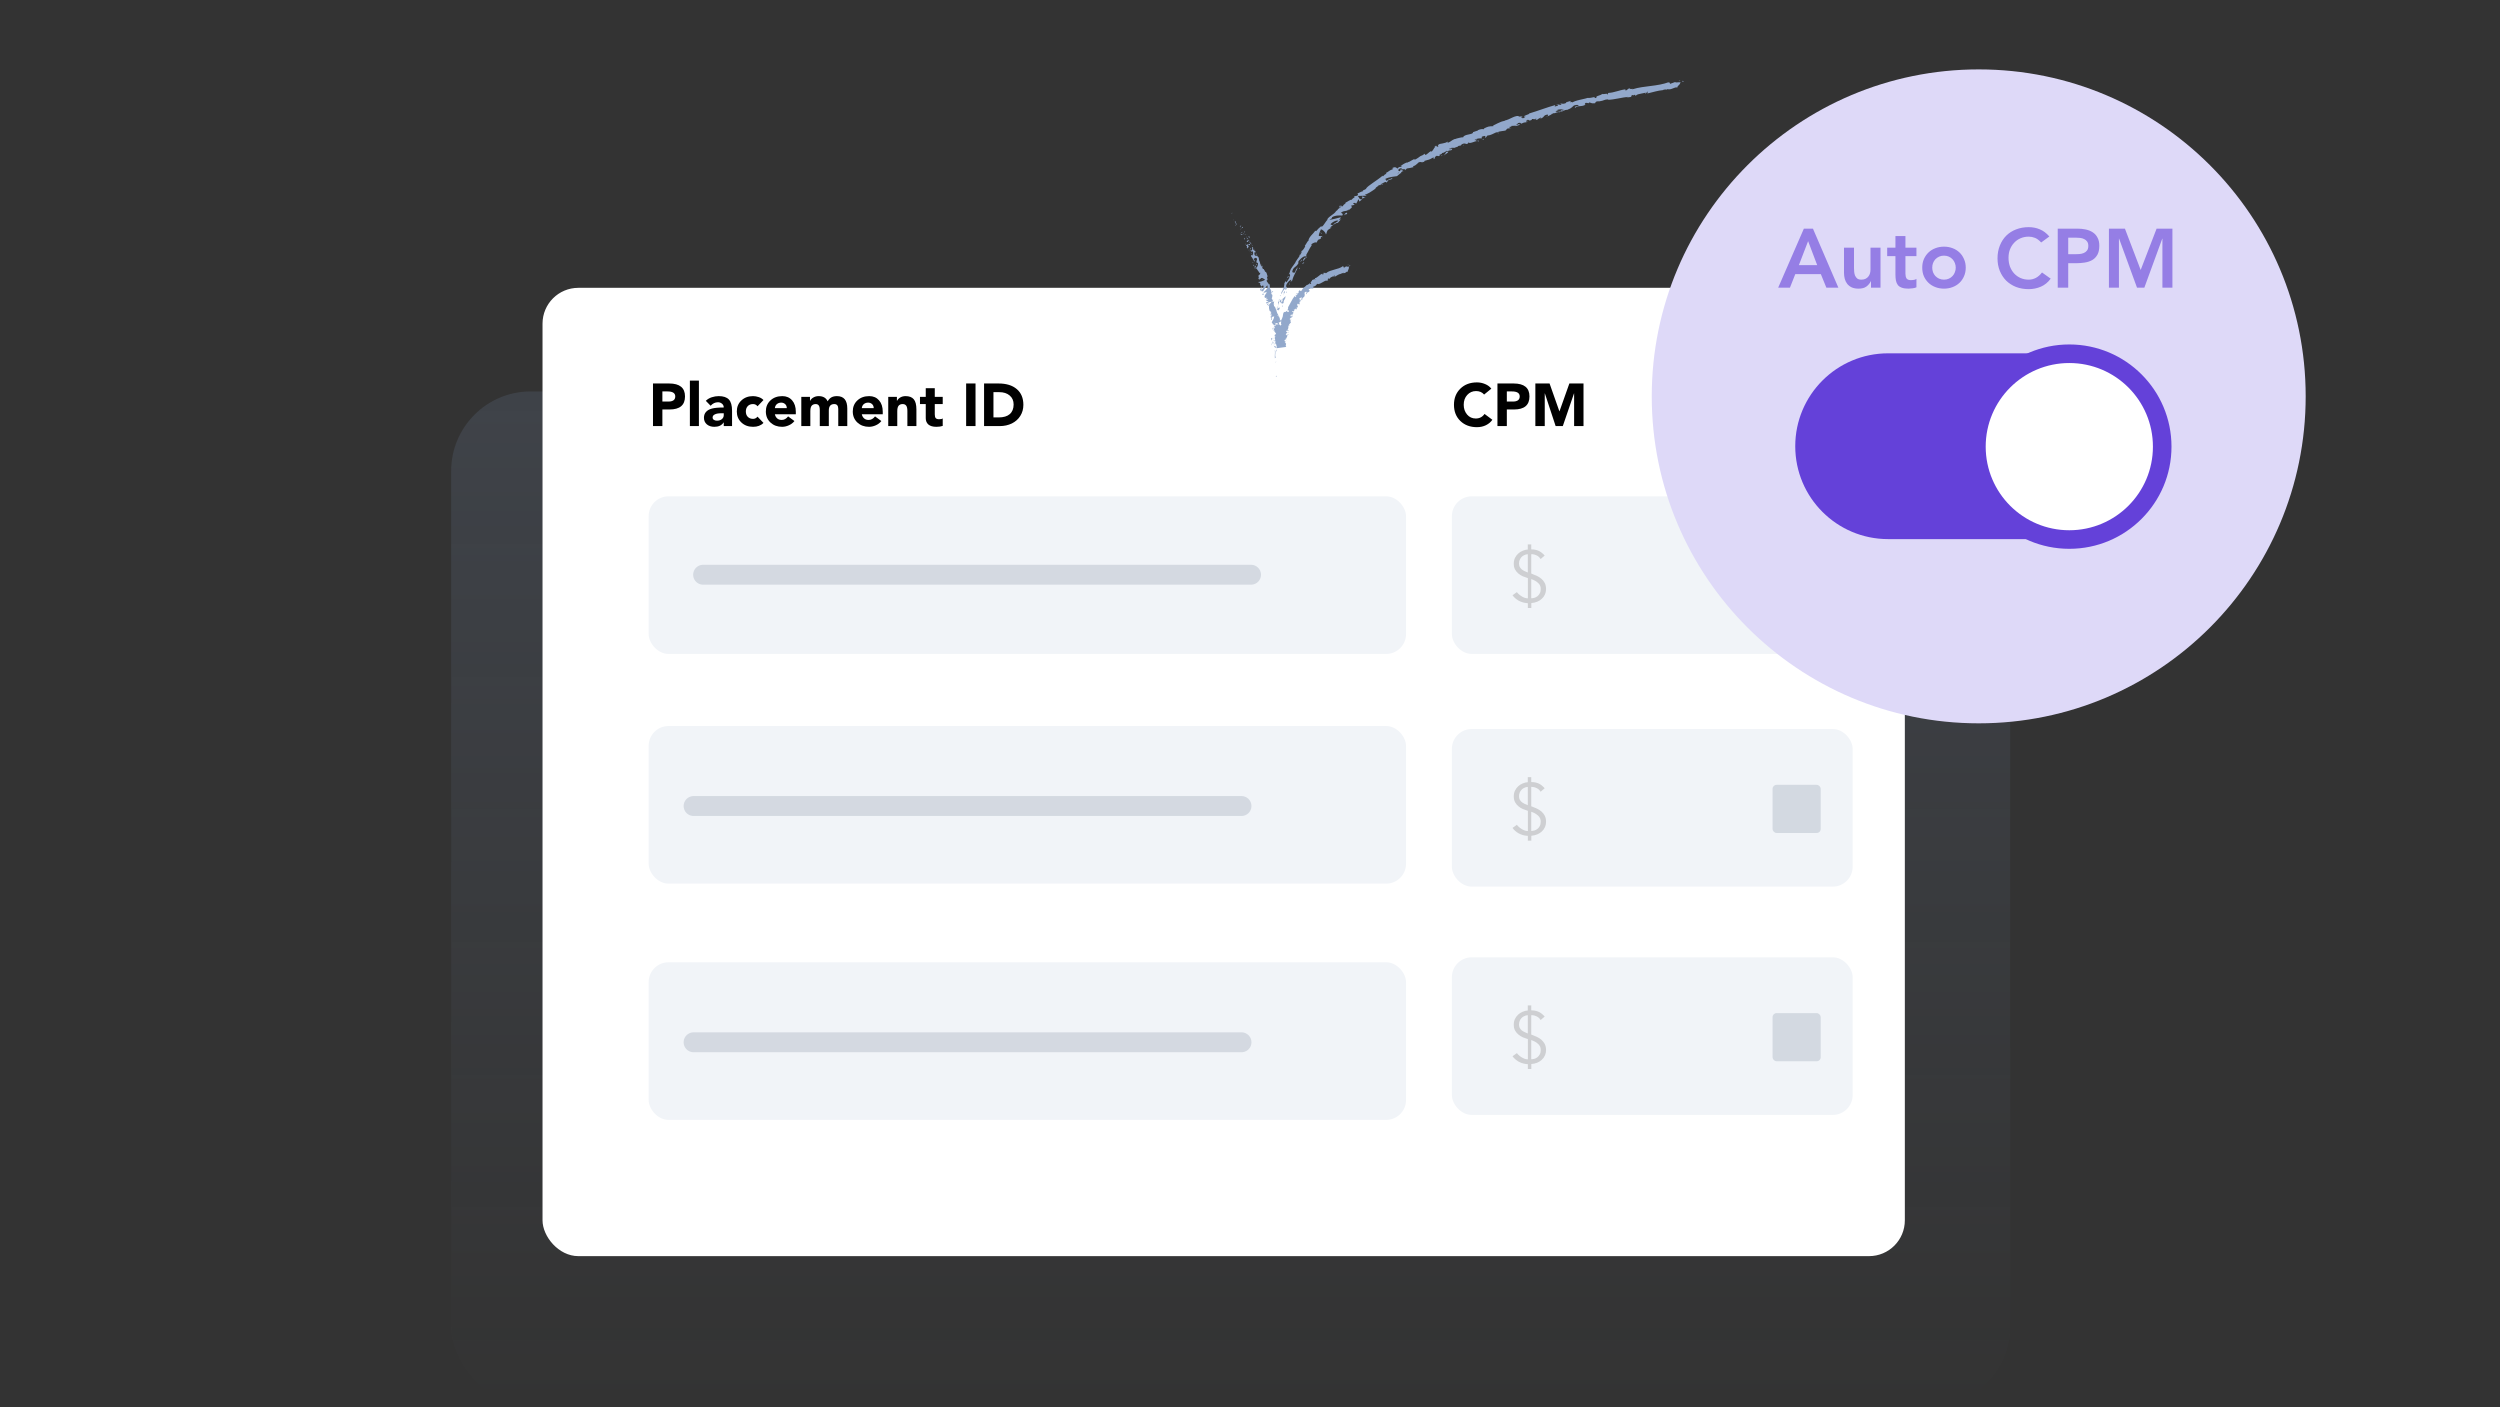 <svg width="270" height="152" viewBox="0 0 270 152" fill="none" xmlns="http://www.w3.org/2000/svg">
<rect x="0" y="0" width="270" height="152" fill="#333333" stroke="none"/>
<rect x="48.725" y="42.275" width="168.375" height="109.6" rx="8.593" fill="url(#paint0_linear_365_2777)" fill-opacity="0.15"/>
<rect x="58.593" y="31.086" width="147.13" height="104.577" rx="3.867" fill="white"/>
<rect x="70.055" y="53.603" width="81.797" height="17.022" rx="2.148" fill="#F1F4F8"/>
<line x1="75.935" y1="62.071" x2="135.113" y2="62.071" stroke="#556781" stroke-opacity="0.19" stroke-width="2.148" stroke-linecap="round"/>
<rect x="70.055" y="78.41" width="81.797" height="17.022" rx="2.148" fill="#F1F4F8"/>
<rect x="70.055" y="103.926" width="81.797" height="17.022" rx="2.148" fill="#F1F4F8"/>
<line x1="74.906" y1="87.05" x2="134.083" y2="87.05" stroke="#556781" stroke-opacity="0.19" stroke-width="2.148" stroke-linecap="round"/>
<line x1="74.906" y1="112.566" x2="134.083" y2="112.566" stroke="#556781" stroke-opacity="0.19" stroke-width="2.148" stroke-linecap="round"/>
<path d="M72.265 41.416C73.409 41.416 73.981 41.882 73.981 42.813C73.981 43.754 73.424 44.224 72.31 44.224H71.537V46.018H70.523V41.416H72.265ZM72.232 43.366C72.436 43.366 72.603 43.322 72.733 43.236C72.863 43.145 72.928 43.004 72.928 42.813C72.928 42.454 72.646 42.274 72.083 42.274H71.537V43.366H72.232ZM75.482 41.104V46.018H74.507V41.104H75.482ZM77.619 42.781C78.121 42.781 78.487 42.902 78.717 43.145C78.947 43.388 79.062 43.795 79.062 44.367V46.018H78.165V45.621H78.152C77.948 45.938 77.614 46.096 77.151 46.096C76.821 46.096 76.55 46.007 76.338 45.829C76.13 45.647 76.026 45.411 76.026 45.121C76.026 44.87 76.098 44.661 76.241 44.497C76.384 44.328 76.598 44.204 76.884 44.126C77.174 44.048 77.601 44.009 78.165 44.009C78.165 43.84 78.102 43.704 77.976 43.6C77.85 43.496 77.705 43.444 77.541 43.444C77.237 43.444 76.973 43.569 76.748 43.821L76.228 43.288C76.41 43.11 76.624 42.982 76.871 42.904C77.122 42.822 77.372 42.781 77.619 42.781ZM76.962 45.088C76.962 45.192 77.005 45.277 77.092 45.342C77.183 45.403 77.296 45.433 77.43 45.433C77.647 45.433 77.822 45.379 77.957 45.27C78.095 45.158 78.165 45.013 78.165 44.835V44.633H77.872C77.577 44.633 77.352 44.675 77.196 44.757C77.04 44.835 76.962 44.945 76.962 45.088ZM81.331 42.781C81.53 42.781 81.732 42.816 81.935 42.885C82.143 42.95 82.317 43.056 82.455 43.203L81.812 43.879C81.691 43.719 81.53 43.639 81.331 43.639C81.088 43.639 80.897 43.712 80.759 43.86C80.62 44.007 80.551 44.2 80.551 44.438C80.551 44.685 80.622 44.88 80.765 45.023C80.908 45.166 81.097 45.238 81.331 45.238C81.522 45.238 81.682 45.158 81.812 44.997L82.455 45.673C82.182 45.955 81.808 46.096 81.331 46.096C80.82 46.096 80.399 45.94 80.07 45.628C79.74 45.316 79.576 44.919 79.576 44.438C79.576 43.953 79.74 43.556 80.07 43.249C80.399 42.937 80.82 42.781 81.331 42.781ZM82.712 44.438C82.712 43.953 82.876 43.556 83.206 43.249C83.535 42.937 83.964 42.781 84.493 42.781C84.934 42.781 85.288 42.935 85.552 43.242C85.816 43.546 85.948 43.955 85.948 44.471V44.744H83.686C83.725 44.926 83.808 45.073 83.933 45.186C84.059 45.298 84.222 45.355 84.421 45.355C84.69 45.355 84.921 45.227 85.117 44.971L85.799 45.472C85.643 45.671 85.442 45.825 85.195 45.933C84.952 46.042 84.709 46.096 84.466 46.096C83.964 46.096 83.546 45.942 83.212 45.634C82.878 45.322 82.712 44.924 82.712 44.438ZM84.974 44.081C84.974 43.899 84.915 43.754 84.798 43.645C84.681 43.537 84.538 43.483 84.369 43.483C84.187 43.483 84.031 43.537 83.901 43.645C83.775 43.754 83.704 43.899 83.686 44.081H84.974ZM88.413 42.781C88.894 42.781 89.219 42.969 89.388 43.346C89.501 43.143 89.638 42.998 89.798 42.911C89.958 42.824 90.156 42.781 90.389 42.781C91.135 42.781 91.507 43.227 91.507 44.12V46.018H90.532V44.165C90.532 43.814 90.389 43.639 90.103 43.639C89.709 43.639 89.512 43.868 89.512 44.328V46.018H88.537V44.289C88.537 44.046 88.498 43.877 88.42 43.782C88.346 43.687 88.24 43.639 88.102 43.639C87.906 43.639 87.759 43.7 87.659 43.821C87.564 43.938 87.516 44.135 87.516 44.412V46.018H86.541V42.859H87.478V43.288H87.49C87.577 43.127 87.703 43.004 87.868 42.917C88.032 42.826 88.214 42.781 88.413 42.781ZM92.1 44.438C92.1 43.953 92.264 43.556 92.594 43.249C92.923 42.937 93.352 42.781 93.881 42.781C94.323 42.781 94.676 42.935 94.94 43.242C95.205 43.546 95.337 43.955 95.337 44.471V44.744H93.075C93.114 44.926 93.196 45.073 93.322 45.186C93.447 45.298 93.61 45.355 93.809 45.355C94.078 45.355 94.31 45.227 94.505 44.971L95.187 45.472C95.031 45.671 94.83 45.825 94.583 45.933C94.34 46.042 94.097 46.096 93.855 46.096C93.352 46.096 92.934 45.942 92.6 45.634C92.267 45.322 92.1 44.924 92.1 44.438ZM94.362 44.081C94.362 43.899 94.303 43.754 94.186 43.645C94.069 43.537 93.926 43.483 93.757 43.483C93.575 43.483 93.419 43.537 93.289 43.645C93.164 43.754 93.092 43.899 93.075 44.081H94.362ZM97.802 42.781C98.2 42.781 98.495 42.894 98.686 43.119C98.876 43.34 98.972 43.71 98.972 44.23V46.018H97.997V44.393C97.997 44.111 97.953 43.916 97.867 43.808C97.784 43.695 97.659 43.639 97.49 43.639C97.295 43.639 97.147 43.7 97.048 43.821C96.952 43.942 96.905 44.139 96.905 44.412V46.018H95.93V42.859H96.866V43.288H96.879C96.965 43.127 97.089 43.004 97.249 42.917C97.414 42.826 97.598 42.781 97.802 42.781ZM100.956 41.923V42.859H101.814V43.639H100.956V44.75C100.956 44.945 100.99 45.082 101.06 45.16C101.133 45.238 101.252 45.277 101.417 45.277C101.621 45.277 101.753 45.246 101.814 45.186V45.998C101.627 46.063 101.4 46.096 101.131 46.096C100.75 46.096 100.462 46.014 100.267 45.849C100.076 45.68 99.981 45.452 99.981 45.166V43.639H99.357V42.859H99.981V41.923H100.956ZM105.357 41.416V46.018H104.343V41.416H105.357ZM107.839 41.416C108.68 41.416 109.336 41.617 109.809 42.02C110.285 42.423 110.524 42.991 110.524 43.723C110.524 44.17 110.413 44.568 110.192 44.919C109.976 45.266 109.672 45.537 109.282 45.732C108.892 45.922 108.452 46.018 107.963 46.018H106.279V41.416H107.839ZM107.852 45.082C108.381 45.082 108.782 44.963 109.055 44.724C109.332 44.482 109.471 44.135 109.471 43.684C109.471 43.277 109.33 42.954 109.048 42.716C108.767 42.473 108.39 42.352 107.917 42.352H107.293V45.082H107.852Z" fill="black"/>
<path d="M159.511 41.299C159.814 41.299 160.104 41.357 160.382 41.474C160.663 41.587 160.891 41.754 161.064 41.975L160.284 42.612C160.072 42.36 159.781 42.235 159.413 42.235C159.032 42.235 158.713 42.376 158.458 42.657C158.206 42.935 158.081 43.288 158.081 43.717C158.081 44.128 158.202 44.479 158.445 44.77C158.687 45.056 158.999 45.199 159.381 45.199C159.788 45.199 160.104 45.034 160.33 44.705L161.175 45.335C161.01 45.578 160.78 45.773 160.486 45.92C160.195 46.063 159.87 46.135 159.511 46.135C158.778 46.135 158.18 45.912 157.717 45.465C157.257 45.019 157.028 44.436 157.028 43.717C157.028 43.006 157.257 42.425 157.717 41.975C158.176 41.524 158.774 41.299 159.511 41.299ZM163.466 41.416C164.61 41.416 165.182 41.882 165.182 42.813C165.182 43.754 164.626 44.224 163.512 44.224H162.738V46.018H161.724V41.416H163.466ZM163.434 43.366C163.638 43.366 163.804 43.322 163.934 43.236C164.064 43.145 164.129 43.004 164.129 42.813C164.129 42.454 163.848 42.274 163.284 42.274H162.738V43.366H163.434ZM167.353 41.416L168.412 44.419H168.425L169.491 41.416H171.019V46.018H170.005V42.488H169.992L168.783 46.018H168.009L166.846 42.488H166.833V46.018H165.819V41.416H167.353Z" fill="black"/>
<rect x="156.803" y="103.389" width="43.285" height="17.022" rx="2.148" fill="#F1F4F8"/>
<path opacity="0.4" d="M164.997 109.642C164.855 109.652 164.727 109.685 164.615 109.744C164.499 109.797 164.4 109.866 164.318 109.955C164.236 110.044 164.17 110.15 164.123 110.268C164.077 110.384 164.054 110.509 164.054 110.644C164.054 110.779 164.077 110.898 164.123 110.997C164.176 111.096 164.242 111.185 164.328 111.264C164.417 111.336 164.519 111.402 164.634 111.458C164.75 111.514 164.872 111.567 165.004 111.616V109.642H164.997ZM165.373 114.398C165.472 114.398 165.58 114.382 165.702 114.352C165.821 114.319 165.933 114.266 166.032 114.187C166.137 114.108 166.223 114.006 166.289 113.881C166.362 113.749 166.398 113.587 166.398 113.396C166.404 113.129 166.306 112.912 166.108 112.737C165.913 112.559 165.669 112.424 165.373 112.328V114.398ZM164.997 112.22C164.819 112.167 164.638 112.101 164.456 112.025C164.278 111.943 164.117 111.84 163.972 111.719C163.83 111.6 163.715 111.452 163.619 111.28C163.53 111.109 163.487 110.901 163.487 110.66C163.487 110.436 163.53 110.232 163.613 110.051C163.702 109.869 163.817 109.711 163.959 109.579C164.1 109.447 164.259 109.345 164.437 109.273C164.618 109.194 164.809 109.147 165 109.131V108.584H165.376V109.118C165.564 109.118 165.732 109.138 165.877 109.174C166.022 109.21 166.154 109.26 166.269 109.322C166.385 109.385 166.487 109.457 166.576 109.543C166.671 109.622 166.754 109.701 166.826 109.787L166.388 110.163C166.279 109.981 166.131 109.846 165.94 109.764C165.752 109.675 165.564 109.632 165.376 109.639V111.732C165.571 111.801 165.758 111.877 165.95 111.966C166.137 112.048 166.309 112.157 166.461 112.285C166.612 112.411 166.734 112.566 166.83 112.747C166.925 112.925 166.971 113.142 166.971 113.396C166.971 113.617 166.929 113.818 166.846 113.999C166.767 114.177 166.655 114.332 166.51 114.461C166.368 114.593 166.2 114.695 166.009 114.774C165.814 114.853 165.607 114.899 165.383 114.916V115.45H165.007V114.932C164.641 114.913 164.311 114.82 164.018 114.659C163.731 114.491 163.507 114.296 163.352 114.072L163.824 113.736C163.906 113.845 164.002 113.943 164.107 114.026C164.212 114.108 164.315 114.181 164.42 114.237C164.526 114.293 164.628 114.339 164.727 114.369C164.832 114.395 164.924 114.408 165.01 114.408V112.223L164.997 112.22Z" fill="#999999"/>
<rect x="191.437" y="109.417" width="5.199" height="5.199" rx="0.43" fill="#D3D9E1"/>
<rect x="156.803" y="78.733" width="43.285" height="17.022" rx="2.148" fill="#F1F4F8"/>
<path opacity="0.4" d="M164.997 84.986C164.855 84.996 164.727 85.029 164.615 85.088C164.499 85.141 164.4 85.21 164.318 85.299C164.236 85.388 164.17 85.494 164.123 85.612C164.077 85.728 164.054 85.853 164.054 85.988C164.054 86.123 164.077 86.242 164.123 86.341C164.176 86.44 164.242 86.529 164.328 86.608C164.417 86.68 164.519 86.746 164.634 86.802C164.75 86.858 164.872 86.911 165.004 86.96V84.986H164.997ZM165.373 89.742C165.472 89.742 165.58 89.726 165.702 89.696C165.821 89.663 165.933 89.611 166.032 89.531C166.137 89.452 166.223 89.35 166.289 89.225C166.362 89.093 166.398 88.932 166.398 88.74C166.404 88.473 166.306 88.256 166.108 88.081C165.913 87.903 165.669 87.768 165.373 87.672V89.742ZM164.997 87.564C164.819 87.511 164.638 87.445 164.456 87.369C164.278 87.287 164.117 87.185 163.972 87.063C163.83 86.944 163.715 86.796 163.619 86.624C163.53 86.453 163.487 86.245 163.487 86.004C163.487 85.78 163.53 85.576 163.613 85.395C163.702 85.213 163.817 85.055 163.959 84.923C164.1 84.791 164.259 84.689 164.437 84.617C164.618 84.538 164.809 84.492 165 84.475V83.928H165.376V84.462C165.564 84.462 165.732 84.482 165.877 84.518C166.022 84.554 166.154 84.604 166.269 84.666C166.385 84.729 166.487 84.801 166.576 84.887C166.671 84.966 166.754 85.045 166.826 85.131L166.388 85.507C166.279 85.326 166.131 85.19 165.94 85.108C165.752 85.019 165.564 84.976 165.376 84.983V87.076C165.571 87.145 165.758 87.221 165.95 87.31C166.137 87.392 166.309 87.501 166.461 87.63C166.612 87.755 166.734 87.91 166.83 88.091C166.925 88.269 166.971 88.487 166.971 88.74C166.971 88.961 166.929 89.162 166.846 89.344C166.767 89.522 166.655 89.677 166.51 89.805C166.368 89.937 166.2 90.039 166.009 90.118C165.814 90.197 165.607 90.243 165.383 90.26V90.794H165.007V90.276C164.641 90.257 164.311 90.164 164.018 90.003C163.731 89.835 163.507 89.64 163.352 89.416L163.824 89.08C163.906 89.189 164.002 89.288 164.107 89.37C164.212 89.452 164.315 89.525 164.42 89.581C164.526 89.637 164.628 89.683 164.727 89.713C164.832 89.739 164.924 89.752 165.01 89.752V87.567L164.997 87.564Z" fill="#999999"/>
<rect x="191.437" y="84.762" width="5.199" height="5.199" rx="0.43" fill="#D3D9E1"/>
<rect x="156.803" y="53.603" width="43.285" height="17.022" rx="2.148" fill="#F1F4F8"/>
<path opacity="0.4" d="M164.997 59.856C164.855 59.865 164.727 59.898 164.615 59.958C164.499 60.011 164.4 60.08 164.318 60.169C164.236 60.258 164.17 60.363 164.123 60.482C164.077 60.597 164.054 60.722 164.054 60.858C164.054 60.993 164.077 61.111 164.123 61.21C164.176 61.309 164.242 61.398 164.328 61.477C164.417 61.55 164.519 61.616 164.634 61.672C164.75 61.728 164.872 61.781 165.004 61.83V59.856H164.997ZM165.373 64.612C165.472 64.612 165.58 64.596 165.702 64.566C165.821 64.533 165.933 64.48 166.032 64.401C166.137 64.322 166.223 64.22 166.289 64.095C166.362 63.963 166.398 63.801 166.398 63.61C166.404 63.343 166.306 63.126 166.108 62.951C165.913 62.773 165.669 62.638 165.373 62.542V64.612ZM164.997 62.433C164.819 62.38 164.638 62.315 164.456 62.239C164.278 62.156 164.117 62.054 163.972 61.932C163.83 61.814 163.715 61.665 163.619 61.494C163.53 61.322 163.487 61.115 163.487 60.874C163.487 60.65 163.53 60.446 163.613 60.264C163.702 60.083 163.817 59.925 163.959 59.793C164.1 59.661 164.259 59.559 164.437 59.486C164.618 59.407 164.809 59.361 165 59.345V58.797H165.376V59.331C165.564 59.331 165.732 59.351 165.877 59.388C166.022 59.424 166.154 59.473 166.269 59.536C166.385 59.599 166.487 59.671 166.576 59.757C166.671 59.836 166.754 59.915 166.826 60.001L166.388 60.376C166.279 60.195 166.131 60.06 165.94 59.978C165.752 59.889 165.564 59.846 165.376 59.852V61.945C165.571 62.015 165.758 62.09 165.95 62.179C166.137 62.262 166.309 62.371 166.461 62.499C166.612 62.624 166.734 62.779 166.83 62.961C166.925 63.139 166.971 63.356 166.971 63.61C166.971 63.831 166.929 64.032 166.846 64.213C166.767 64.391 166.655 64.546 166.51 64.675C166.368 64.807 166.2 64.909 166.009 64.988C165.814 65.067 165.607 65.113 165.383 65.13V65.664H165.007V65.146C164.641 65.126 164.311 65.034 164.018 64.873C163.731 64.704 163.507 64.51 163.352 64.286L163.824 63.95C163.906 64.058 164.002 64.157 164.107 64.24C164.212 64.322 164.315 64.394 164.42 64.451C164.526 64.507 164.628 64.553 164.727 64.582C164.832 64.609 164.924 64.622 165.01 64.622V62.437L164.997 62.433Z" fill="#999999"/>
<rect x="191.437" y="59.631" width="5.199" height="5.199" rx="0.43" fill="#D3D9E1"/>
<path d="M213.701 78.12C233.204 78.12 249.014 62.31 249.014 42.807C249.014 23.305 233.204 7.495 213.701 7.495C194.199 7.495 178.389 23.305 178.389 42.807C178.389 62.31 194.199 78.12 213.701 78.12Z" fill="#DED9F8"/>
<path opacity="0.6" d="M194.817 24.694H195.798L198.543 31.066H197.247L196.653 29.608H193.89L193.314 31.066H192.045L194.817 24.694ZM196.257 28.636L195.276 26.044L194.277 28.636H196.257ZM203.094 31.066H202.068V30.373H202.05C201.948 30.589 201.792 30.778 201.582 30.94C201.372 31.096 201.087 31.174 200.727 31.174C200.439 31.174 200.193 31.129 199.989 31.039C199.791 30.943 199.629 30.817 199.503 30.661C199.377 30.499 199.287 30.316 199.233 30.112C199.179 29.908 199.152 29.695 199.152 29.473V26.746H200.232V28.933C200.232 29.053 200.238 29.188 200.25 29.338C200.262 29.482 200.292 29.62 200.34 29.752C200.394 29.878 200.472 29.986 200.574 30.076C200.682 30.16 200.832 30.202 201.024 30.202C201.204 30.202 201.354 30.172 201.474 30.112C201.6 30.052 201.702 29.971 201.78 29.869C201.864 29.767 201.924 29.65 201.96 29.518C201.996 29.386 202.014 29.248 202.014 29.104V26.746H203.094V31.066ZM203.816 27.664V26.746H204.707V25.495H205.787V26.746H206.975V27.664H205.787V29.554C205.787 29.77 205.826 29.941 205.904 30.067C205.988 30.193 206.15 30.256 206.39 30.256C206.486 30.256 206.591 30.247 206.705 30.229C206.819 30.205 206.909 30.169 206.975 30.121V31.03C206.861 31.084 206.72 31.12 206.552 31.138C206.39 31.162 206.246 31.174 206.12 31.174C205.832 31.174 205.595 31.141 205.409 31.075C205.229 31.015 205.085 30.922 204.977 30.796C204.875 30.664 204.803 30.502 204.761 30.31C204.725 30.118 204.707 29.896 204.707 29.644V27.664H203.816ZM207.602 28.906C207.602 28.564 207.662 28.255 207.782 27.979C207.908 27.697 208.076 27.457 208.286 27.259C208.496 27.061 208.745 26.908 209.033 26.8C209.321 26.692 209.627 26.638 209.951 26.638C210.275 26.638 210.581 26.692 210.869 26.8C211.157 26.908 211.406 27.061 211.616 27.259C211.826 27.457 211.991 27.697 212.111 27.979C212.237 28.255 212.3 28.564 212.3 28.906C212.3 29.248 212.237 29.56 212.111 29.842C211.991 30.118 211.826 30.355 211.616 30.553C211.406 30.751 211.157 30.904 210.869 31.012C210.581 31.12 210.275 31.174 209.951 31.174C209.627 31.174 209.321 31.12 209.033 31.012C208.745 30.904 208.496 30.751 208.286 30.553C208.076 30.355 207.908 30.118 207.782 29.842C207.662 29.56 207.602 29.248 207.602 28.906ZM208.682 28.906C208.682 29.074 208.709 29.236 208.763 29.392C208.823 29.548 208.907 29.686 209.015 29.806C209.129 29.926 209.264 30.022 209.42 30.094C209.576 30.166 209.753 30.202 209.951 30.202C210.149 30.202 210.326 30.166 210.482 30.094C210.638 30.022 210.77 29.926 210.878 29.806C210.992 29.686 211.076 29.548 211.13 29.392C211.19 29.236 211.22 29.074 211.22 28.906C211.22 28.738 211.19 28.576 211.13 28.42C211.076 28.264 210.992 28.126 210.878 28.006C210.77 27.886 210.638 27.79 210.482 27.718C210.326 27.646 210.149 27.61 209.951 27.61C209.753 27.61 209.576 27.646 209.42 27.718C209.264 27.79 209.129 27.886 209.015 28.006C208.907 28.126 208.823 28.264 208.763 28.42C208.709 28.576 208.682 28.738 208.682 28.906ZM220.448 26.188C220.214 25.936 219.986 25.768 219.764 25.684C219.548 25.6 219.329 25.558 219.107 25.558C218.777 25.558 218.477 25.618 218.207 25.738C217.943 25.852 217.715 26.014 217.523 26.224C217.331 26.428 217.181 26.668 217.073 26.944C216.971 27.22 216.92 27.517 216.92 27.835C216.92 28.177 216.971 28.492 217.073 28.78C217.181 29.068 217.331 29.317 217.523 29.527C217.715 29.737 217.943 29.902 218.207 30.022C218.477 30.142 218.777 30.202 219.107 30.202C219.365 30.202 219.614 30.142 219.854 30.022C220.1 29.896 220.328 29.698 220.538 29.428L221.474 30.094C221.186 30.49 220.835 30.778 220.421 30.958C220.007 31.138 219.566 31.228 219.098 31.228C218.606 31.228 218.153 31.15 217.739 30.994C217.331 30.832 216.977 30.607 216.677 30.319C216.383 30.025 216.152 29.674 215.984 29.266C215.816 28.858 215.732 28.405 215.732 27.907C215.732 27.397 215.816 26.935 215.984 26.521C216.152 26.101 216.383 25.744 216.677 25.45C216.977 25.156 217.331 24.931 217.739 24.775C218.153 24.613 218.606 24.532 219.098 24.532C219.53 24.532 219.929 24.61 220.295 24.766C220.667 24.916 221.012 25.174 221.33 25.54L220.448 26.188ZM222.235 24.694H224.377C224.683 24.694 224.977 24.724 225.259 24.784C225.547 24.844 225.799 24.946 226.015 25.09C226.231 25.228 226.402 25.417 226.528 25.657C226.66 25.891 226.726 26.185 226.726 26.539C226.726 26.941 226.657 27.265 226.519 27.511C226.381 27.757 226.195 27.949 225.961 28.087C225.727 28.219 225.454 28.309 225.142 28.357C224.836 28.405 224.515 28.429 224.179 28.429H223.369V31.066H222.235V24.694ZM224.053 27.457C224.215 27.457 224.383 27.451 224.557 27.439C224.731 27.427 224.89 27.391 225.034 27.331C225.184 27.271 225.304 27.181 225.394 27.061C225.49 26.941 225.538 26.773 225.538 26.557C225.538 26.359 225.496 26.203 225.412 26.089C225.328 25.969 225.22 25.879 225.088 25.819C224.956 25.753 224.809 25.711 224.647 25.693C224.485 25.675 224.329 25.666 224.179 25.666H223.369V27.457H224.053ZM227.764 24.694H229.492L231.193 29.158L232.912 24.694H234.622V31.066H233.542V25.774H233.524L231.589 31.066H230.797L228.862 25.774H228.844V31.066H227.764V24.694Z" fill="#6441D9"/>
<path d="M193.887 48.191C193.887 42.649 198.378 38.158 203.919 38.158H223.483C229.024 38.158 233.515 42.649 233.515 48.191C233.515 53.733 229.024 58.224 223.483 58.224H203.919C198.378 58.224 193.887 53.733 193.887 48.191Z" fill="#6441D9"/>
<path d="M223.485 58.272C229.026 58.272 233.518 53.78 233.518 48.239C233.518 42.698 229.026 38.206 223.485 38.206C217.944 38.206 213.452 42.698 213.452 48.239C213.452 53.78 217.944 58.272 223.485 58.272Z" fill="white"/>
<path d="M223.485 37.201C217.391 37.201 212.449 42.142 212.449 48.237H214.455C214.455 43.25 218.498 39.207 223.485 39.207V37.201V37.201ZM223.485 39.207C228.472 39.207 232.515 43.25 232.515 48.237H234.521C234.521 42.142 229.579 37.201 223.485 37.201V39.207V39.207ZM232.515 48.237C232.515 53.224 228.472 57.267 223.485 57.267V59.272C229.579 59.272 234.521 54.331 234.521 48.237H232.515ZM223.485 57.267C218.498 57.267 214.455 53.224 214.455 48.237H212.449C212.449 54.331 217.391 59.272 223.485 59.272V57.267Z" fill="#6441D9"/>
<g clip-path="url(#clip0_365_2777)">
<path d="M137.873 40.6C137.898 40.687 137.81 40.679 137.795 40.693C137.78 40.539 137.896 40.599 137.873 40.6Z" fill="#92A8CB"/>
<path d="M137.8 39.149L137.767 39.181L137.825 38.956L137.8 39.149Z" fill="#92A8CB"/>
<path d="M137.676 37.817C137.832 37.935 137.665 38.31 137.75 38.544L137.789 38.578L137.686 38.698C137.654 38.404 137.733 38.018 137.676 37.817Z" fill="#92A8CB"/>
<path d="M137.342 37.108C137.397 37.151 137.395 36.947 137.358 37.281C137.353 37.264 137.352 37.26 137.344 37.249C137.345 37.221 137.348 37.179 137.342 37.108Z" fill="#92A8CB"/>
<path d="M137.339 37.249C137.335 37.401 137.292 37.149 137.339 37.249V37.249Z" fill="#92A8CB"/>
<path d="M137.39 36.582L137.336 36.774C137.301 36.734 137.3 36.563 137.276 36.629C137.31 36.433 137.341 36.474 137.396 36.585L137.39 36.582Z" fill="#92A8CB"/>
<path d="M137.501 36.406L137.477 36.506C137.477 36.506 137.459 36.46 137.501 36.406Z" fill="#92A8CB"/>
<path d="M137.428 36.714L137.477 36.503C137.499 36.533 137.547 36.533 137.457 36.6C137.501 36.588 137.459 36.623 137.423 36.715L137.428 36.714Z" fill="#92A8CB"/>
<path d="M137.446 36.827C137.476 36.931 137.492 37.071 137.546 36.879C137.516 37.241 137.412 37.189 137.446 36.827Z" fill="#92A8CB"/>
<path d="M137.824 37.739L137.872 37.874L137.827 38C137.848 37.94 137.775 37.734 137.819 37.74L137.824 37.739Z" fill="#92A8CB"/>
<path d="M137.404 35.401C137.434 35.392 137.48 35.47 137.519 35.49L137.468 35.627C137.452 35.555 137.446 35.416 137.404 35.401V35.401Z" fill="#92A8CB"/>
<path d="M137.519 35.492L137.594 35.288C137.58 35.475 137.553 35.51 137.519 35.492Z" fill="#92A8CB"/>
<path d="M137.667 36.377L137.546 36.715L137.671 36.309L137.667 36.377Z" fill="#92A8CB"/>
<path d="M137.513 34.608L137.421 34.716L137.562 34.516L137.513 34.608Z" fill="#92A8CB"/>
<path d="M137.614 34.082C137.542 34.161 137.532 33.946 137.482 34.033C137.511 33.889 137.598 33.778 137.668 33.677C137.615 33.787 137.589 33.912 137.614 34.082V34.082Z" fill="#92A8CB"/>
<path d="M137.776 33.507C137.748 33.56 137.708 33.618 137.669 33.679C137.699 33.62 137.73 33.561 137.776 33.507Z" fill="#92A8CB"/>
<path d="M137.624 34.932C137.61 34.914 137.566 34.876 137.565 34.757L137.639 34.851C137.636 34.874 137.63 34.903 137.624 34.932Z" fill="#92A8CB"/>
<path d="M137.64 34.856C137.651 34.761 137.657 34.7 137.664 34.675C137.662 34.699 137.653 34.752 137.64 34.856Z" fill="#92A8CB"/>
<path d="M137.621 34.954L137.625 34.934C137.625 34.934 137.634 34.95 137.621 34.954Z" fill="#92A8CB"/>
<path d="M137.63 35.834C137.69 35.712 137.767 35.466 137.819 35.716C137.748 35.8 137.722 35.657 137.63 35.834Z" fill="#92A8CB"/>
<path d="M137.713 35.061L137.71 35.283C137.71 35.283 137.658 35.235 137.628 35.293L137.713 35.061V35.061Z" fill="#92A8CB"/>
<path d="M137.755 34.959L137.714 35.064L137.719 34.984L137.755 34.959Z" fill="#92A8CB"/>
<path d="M137.767 33.893C137.827 33.804 137.856 33.705 137.888 33.587C137.877 33.713 137.853 33.846 137.826 33.967C137.797 33.98 137.734 34.025 137.767 33.893Z" fill="#92A8CB"/>
<path d="M137.712 34.361L137.72 34.34C137.72 34.34 137.727 34.365 137.712 34.361Z" fill="#92A8CB"/>
<path d="M138.187 32.465L138.193 32.485L138.179 32.484L138.187 32.465Z" fill="#92A8CB"/>
<path d="M137.843 33.991C137.842 34.087 137.814 34.14 137.777 34.192C137.8 34.122 137.817 34.049 137.831 33.967C137.844 33.964 137.853 33.961 137.843 33.991V33.991Z" fill="#92A8CB"/>
<path d="M137.896 33.199C137.901 33.252 137.904 33.311 137.907 33.37C137.891 33.315 137.871 33.211 137.896 33.199Z" fill="#92A8CB"/>
<path d="M137.701 34.305L137.696 34.32C137.687 34.287 137.688 34.291 137.701 34.305Z" fill="#92A8CB"/>
<path d="M137.701 34.308C137.721 34.261 137.749 34.225 137.776 34.19C137.759 34.245 137.742 34.301 137.721 34.343C137.717 34.331 137.714 34.318 137.701 34.308V34.308Z" fill="#92A8CB"/>
<path d="M138.83 32.27C138.748 32.261 138.603 32.484 138.625 32.708C138.502 32.892 138.284 32.706 138.193 32.487C138.232 32.49 138.261 32.495 138.372 32.301C138.395 32.384 138.332 32.792 138.456 32.63C138.579 32.364 138.498 32.396 138.495 32.252C138.558 32.392 138.742 31.942 138.865 32.043L138.74 32.268C138.74 32.268 138.821 32.204 138.822 32.272L138.83 32.27Z" fill="#92A8CB"/>
<path d="M138.085 32.887L138.053 32.973C138.062 32.871 138.048 32.789 138.031 32.645C138.114 32.508 138.151 32.488 138.179 32.485C138.139 32.627 138.095 32.771 138.065 32.915L138.085 32.887Z" fill="#92A8CB"/>
<path d="M137.958 33.368C138.061 33.316 138.146 33.115 138.212 33.264C138.147 33.518 138.098 33.428 138.022 33.576C138.141 33.166 137.945 33.688 137.965 33.375C137.93 33.453 137.909 33.527 137.89 33.595C137.896 33.517 137.903 33.442 137.902 33.37L137.905 33.383C137.905 33.383 137.914 33.412 137.917 33.389C137.917 33.389 137.92 33.383 137.919 33.379C137.932 33.376 137.945 33.372 137.958 33.368C137.969 33.242 137.942 33.345 137.919 33.379C137.919 33.379 137.91 33.382 137.905 33.383L138.053 32.97C138.046 33.062 138.015 33.171 137.958 33.368V33.368Z" fill="#92A8CB"/>
<path d="M138.029 35.507C138.029 35.507 138.015 35.492 138.01 35.489C138.021 35.463 138.032 35.451 138.029 35.507Z" fill="#92A8CB"/>
<path d="M137.994 35.334C137.978 35.361 137.942 35.385 137.942 35.484C137.963 35.573 137.985 35.486 138.011 35.496C137.981 35.555 137.928 35.701 137.902 35.509L137.918 35.482C137.902 35.31 137.813 35.082 137.803 35.112C137.876 35.168 137.928 35.221 137.995 35.338L137.994 35.334Z" fill="#92A8CB"/>
<path d="M137.972 34.347L138.074 34.006L138.118 34.197L138.076 34.182C138.062 34.38 138.01 34.331 137.973 34.351L137.972 34.347Z" fill="#92A8CB"/>
<path d="M138.155 32.419L138.052 32.439L138.236 32.271L138.155 32.419Z" fill="#92A8CB"/>
<path d="M138.303 31.977L138.22 31.968L138.303 31.861L138.303 31.977Z" fill="#92A8CB"/>
<path d="M157.831 15.701L157.938 15.68C157.89 15.694 157.858 15.698 157.831 15.701Z" fill="#92A8CB"/>
<path d="M157.131 15.995L157.099 15.967C157.139 15.974 157.16 15.982 157.131 15.995Z" fill="#92A8CB"/>
<path d="M144.596 22.484C144.659 22.326 144.706 22.122 144.756 22.199L144.783 22.295C144.692 22.357 144.635 22.423 144.596 22.484V22.484Z" fill="#92A8CB"/>
<path d="M151.311 18.307L151.286 18.352C151.236 18.343 151.192 18.337 151.152 18.329C151.201 18.32 151.256 18.314 151.31 18.303L151.311 18.307Z" fill="#92A8CB"/>
<path d="M151.587 18.563L151.734 18.415C151.703 18.456 151.659 18.501 151.587 18.563Z" fill="#92A8CB"/>
<path d="M161.758 14.322L161.903 14.365C161.723 14.43 161.787 14.356 161.758 14.322Z" fill="#92A8CB"/>
<path d="M140.329 27.665C140.362 27.534 140.411 27.438 140.459 27.357C140.414 27.515 140.414 27.664 140.329 27.665Z" fill="#92A8CB"/>
<path d="M157.201 14.981C157.269 14.971 157.299 14.977 157.305 14.998C157.237 15.008 157.195 15.011 157.201 14.981Z" fill="#92A8CB"/>
<path d="M140.668 27.032C140.661 27.057 140.653 27.077 140.646 27.102C140.581 27.175 140.514 27.253 140.458 27.355C140.49 27.237 140.544 27.108 140.668 27.032V27.032Z" fill="#92A8CB"/>
<path d="M176.323 10.451C176.323 10.451 176.345 10.445 176.357 10.437C176.36 10.45 176.346 10.45 176.323 10.451Z" fill="#92A8CB"/>
<path d="M180.577 8.94C180.534 8.938 180.461 8.949 180.396 8.954C180.427 8.946 180.482 8.939 180.577 8.94Z" fill="#92A8CB"/>
<path d="M138.93 30.213C138.885 30.304 138.914 30.223 138.93 30.213V30.213Z" fill="#92A8CB"/>
<path d="M139.069 30.768C139.069 30.768 139.103 30.738 139.124 30.747C139.101 30.749 139.085 30.758 139.069 30.768Z" fill="#92A8CB"/>
<path d="M141.686 26.509L141.69 26.508C141.684 26.538 141.687 26.532 141.686 26.509Z" fill="#92A8CB"/>
<path d="M138.912 30.366C138.915 30.328 138.926 30.283 138.937 30.238C138.934 30.262 138.927 30.302 138.912 30.366Z" fill="#92A8CB"/>
<path d="M138.877 30.327C138.868 30.363 138.857 30.39 138.85 30.415C138.832 30.42 138.829 30.407 138.877 30.327Z" fill="#92A8CB"/>
<path d="M138.993 30.088C138.97 30.14 138.952 30.192 138.938 30.241C138.942 30.222 138.939 30.213 138.931 30.216C138.942 30.19 138.96 30.152 138.989 30.089L138.993 30.088Z" fill="#92A8CB"/>
<path d="M168.37 11.973C168.37 11.973 168.382 11.965 168.39 11.958C168.497 11.969 168.451 11.973 168.37 11.973Z" fill="#92A8CB"/>
<path d="M147.16 21.489L147.146 21.493L147.157 21.479L147.16 21.489Z" fill="#92A8CB"/>
<path d="M147.477 21.327C147.289 21.33 147.231 21.392 147.157 21.481L147.091 21.215L147.482 21.326L147.477 21.327Z" fill="#92A8CB"/>
<path d="M159.535 15.057L159.331 15.219C159.655 15.23 159.844 15.113 159.664 15.295C159.534 15.053 158.755 15.616 158.622 15.38L158.488 15.49C158.529 15.47 158.542 15.484 158.584 15.463C158.334 15.696 158.289 15.372 157.922 15.561C157.797 15.633 157.719 15.709 157.825 15.701L157.503 15.762C157.42 15.803 157.458 15.837 157.541 15.796L157.083 15.962L157.085 15.97C157.01 15.956 156.837 15.96 156.758 15.965C156.658 16.047 156.825 15.968 156.808 16.009L156.533 16.056C156.46 16.162 156.693 16.136 156.858 16.053C156.734 16.394 156.625 16.079 156.193 16.436L156.442 16.365C156.353 16.565 156.149 16.596 155.928 16.798C155.968 16.724 156.353 16.35 156.057 16.407C155.991 16.457 155.894 16.512 155.728 16.527C155.767 16.615 155.619 16.657 155.441 16.73L155.505 16.838C155.298 16.892 155.288 16.823 155.152 16.826C154.948 16.938 154.946 17.047 154.934 17.14C154.606 17.314 155.1 16.89 154.689 17.057C154.432 17.233 154.212 17.273 153.849 17.372C153.675 17.507 153.92 17.424 153.863 17.489L153.644 17.484C153.604 17.509 153.633 17.528 153.645 17.538C153.482 17.576 153.577 17.431 153.332 17.515C153.206 17.42 152.963 17.925 152.611 17.936C152.56 18.004 152.683 17.987 152.684 18.041C152.252 18.15 152.321 18.144 151.939 18.194L151.718 18.414C151.863 18.225 151.563 18.265 151.297 18.31C151.341 18.234 151.383 18.164 151.409 18.125L151.028 18.261C150.997 18.301 151.054 18.32 151.138 18.332C151.111 18.336 151.083 18.339 151.06 18.341C150.959 18.451 151.061 18.476 151.187 18.489C151.217 18.445 151.241 18.397 151.271 18.353C151.395 18.372 151.52 18.399 151.537 18.475C151.509 18.474 151.456 18.489 151.406 18.512C151.44 18.516 151.463 18.528 151.457 18.543C151.453 18.562 151.401 18.559 151.33 18.561L151.325 18.724L151.277 18.688C151.143 18.798 151.008 18.904 150.876 19.022C150.491 19.096 150.093 19.075 149.562 19.347C149.743 19.354 149.682 19.47 149.756 19.566C149.818 19.369 150.173 19.371 150.415 19.194C150.286 19.289 150.346 19.317 150.392 19.313C150.216 19.372 150.039 19.431 149.868 19.494C149.932 19.57 149.813 19.617 149.718 19.73C149.697 19.506 149.305 19.838 149.084 19.91C149.111 19.97 149.195 20 149.409 19.84C149.244 20.121 148.95 19.854 148.787 20.125C148.843 20.091 148.863 20.062 148.904 20.073C148.745 20.11 148.462 20.361 148.57 20.357L148.625 20.319C148.273 20.576 147.549 21.084 147.391 20.994C147.397 21.015 147.564 21.12 147.605 21.131C147.28 21.133 146.951 21.141 146.627 21.162C146.774 21.232 146.791 21.654 147.123 21.497C147.057 21.578 146.971 21.675 146.771 21.768C146.81 21.707 146.774 21.497 146.69 21.548C146.587 21.834 146.6 21.731 146.436 22.034C146.5 21.944 146.255 21.847 146.131 21.959C146.172 21.97 146.271 22.135 146.331 22.113L145.865 22.219C145.972 22.179 146.005 22.345 145.979 22.451C145.981 22.392 145.71 22.685 145.613 22.744L145.711 22.59C145.379 22.914 145.148 22.67 144.811 22.995C144.885 22.987 145.116 23.101 144.963 23.279C144.805 23.271 144.214 23.219 143.859 23.464L143.85 23.565L143.57 23.743C143.845 23.715 144.49 23.558 144.811 23.458C144.723 23.613 144.83 23.542 144.641 23.722C144.62 23.831 144.805 23.684 144.866 23.635C144.729 23.782 144.602 23.935 144.47 24.085C144.392 23.977 144.047 24.322 143.979 24.233L144.542 23.858C144.463 23.745 143.995 23.874 143.709 24.198C143.671 24.312 143.949 24.296 143.974 24.334C143.895 24.338 143.632 24.575 143.632 24.624L143.809 24.533C143.689 24.743 143.415 24.708 143.32 25.005C143.263 25.084 143.262 25.331 143.186 25.295C143.172 25.083 142.822 24.765 142.656 24.776C142.635 24.805 142.435 25.279 142.425 25.408C142.42 25.607 142.811 25.388 142.806 25.555C142.773 25.538 142.682 25.582 142.645 25.602C142.607 25.702 142.763 25.635 142.607 25.801C142.474 25.749 142.328 26.163 142.446 25.815C142.275 25.963 142.318 26.013 142.164 26.219C142.14 26.1 141.778 26.239 141.611 26.399C141.646 26.407 141.655 26.472 141.659 26.502C141.392 26.874 141.325 27.118 141.095 27.471C141.103 27.518 141.026 27.711 141.127 27.669C141.072 27.707 141.003 27.731 140.93 27.837C140.902 28.105 141.099 27.6 141.122 27.832C141.039 27.806 140.853 28.066 140.718 28.203C140.641 28.099 140.905 27.817 141.059 27.693C140.906 27.606 140.578 27.794 140.287 28.15C140.072 28.441 140.306 28.334 140.257 28.375C139.947 28.962 139.721 28.747 139.569 29.294C139.566 29.532 139.761 29.387 139.811 29.463C139.98 29.226 139.946 29.043 140.039 28.872L139.978 29.105C140.054 29.039 140.165 28.881 140.181 28.773C140.193 28.981 139.671 29.768 139.569 30.273C139.499 30.342 139.399 30.47 139.389 30.387L139.467 30.244C139.442 30.075 139.231 30.477 139.273 30.276C139.13 30.456 138.928 30.64 138.874 30.947L138.971 31.041C138.938 31.023 138.972 30.829 139.038 30.761C138.94 30.865 139.036 31.251 138.832 31.332L138.824 31.105C138.688 31.292 138.465 31.503 138.41 31.775C138.334 31.622 138.447 31.72 138.373 31.494C138.485 31.705 138.614 30.832 138.699 31.145C138.611 30.905 138.746 30.799 138.715 30.507C138.75 30.529 138.747 30.619 138.826 30.399C138.844 30.394 138.866 30.374 138.883 30.365C138.881 30.361 138.885 30.355 138.888 30.35L138.891 30.363C138.891 30.363 138.9 30.36 138.888 30.368C138.88 30.424 138.885 30.472 138.901 30.495C139.035 30.42 139.181 30.087 139.277 29.992C139.315 29.86 139.212 30.029 139.201 29.942L139.344 29.798C139.269 29.747 139.352 29.409 139.17 29.681C139.205 29.59 139.246 29.502 139.293 29.417C139.323 29.242 139.412 29.024 139.512 28.91C139.555 28.781 139.761 28.641 139.642 28.72C139.728 28.592 139.815 28.465 139.912 28.342L139.894 28.329C140.113 27.935 140.482 27.592 140.631 27.087C140.735 26.972 140.843 26.851 140.962 26.624L140.924 26.541C141.058 26.395 141.206 26.02 141.322 25.996C141.3 25.854 141.427 25.652 141.592 25.452C141.764 25.259 141.958 25.065 142.053 24.916L142.143 24.967C142.288 24.778 142.455 24.618 142.688 24.426L142.745 24.495C142.975 24.358 143.127 23.96 143.415 23.68C143.371 23.674 143.305 23.756 143.271 23.82C143.462 23.347 144.082 23.185 144.301 22.794C144.404 22.742 144.454 22.683 144.495 22.613C144.487 22.62 144.48 22.627 144.471 22.629C144.479 22.622 144.489 22.61 144.505 22.597C144.53 22.554 144.554 22.506 144.583 22.458C144.563 22.504 144.546 22.545 144.523 22.578C144.588 22.524 144.687 22.442 144.795 22.375L144.766 22.271C144.766 22.271 144.781 22.258 144.79 22.255C144.853 22.147 144.893 22.221 144.896 22.315C144.953 22.281 145.008 22.26 145.061 22.245C145.03 22.07 145.346 22.07 145.334 21.862C145.454 21.869 145.848 21.496 146.015 21.583C146.005 21.564 146.025 21.535 145.97 21.573C146.064 21.475 146.162 21.37 146.288 21.33L146.251 21.201L146.595 21.135C146.693 20.963 146.722 20.883 146.522 20.927C146.957 20.762 146.84 20.751 147.232 20.635L147.171 20.585C147.281 20.508 147.519 20.463 147.542 20.362C147.693 20.063 148.743 19.49 149.322 18.971C149.325 19.244 149.568 18.689 149.692 18.825C149.7 18.755 149.776 18.675 149.642 18.7C150.008 18.542 150.105 18.321 150.418 18.308C150.427 18.238 150.302 18.283 150.322 18.237C150.353 18.228 150.457 18.212 150.471 18.163C150.49 18.113 150.397 18.152 150.331 18.167C150.683 17.963 150.811 18.098 150.915 18.212C151.052 18.047 151.149 18.006 151.328 18.022C151.363 17.945 151.441 17.837 151.212 17.948C151.327 17.87 151.925 17.466 152.002 17.57C152.026 17.523 152.171 17.468 152.213 17.465C152.49 17.31 152.507 17.287 152.785 17.154L152.716 17.209C152.899 17.288 152.962 17.126 153.194 17.029L153.181 17.019C153.643 16.667 153.426 16.949 153.878 16.596L153.892 16.695C154.031 16.853 154.292 16.375 154.621 16.303L154.536 16.404C154.726 16.39 154.867 15.941 155.025 15.847C155.054 15.816 154.954 15.849 154.9 15.856C155.281 15.554 155.009 15.941 155.339 15.825C155.372 15.739 155.192 15.705 155.402 15.596C155.486 15.496 156.119 15.513 156.363 15.273C156.318 15.349 156.273 15.424 156.44 15.395C156.676 15.314 156.984 14.952 157.258 15.018C157.284 14.993 157.289 14.978 157.285 14.966C157.479 14.933 157.888 14.794 158.027 14.835C158.069 14.468 159.189 14.554 159.077 14.276L159.632 14.086L159.606 14.062C159.951 13.915 160.103 13.934 160.251 13.955C160.327 13.907 160.254 13.9 160.242 13.89C160.733 13.643 160.795 13.643 161.277 13.627L161.289 13.521C161.424 13.531 161.984 13.111 162.533 13.05C162.527 13.042 162.508 13.025 162.462 13.03C163.069 12.942 163.756 12.32 164.075 12.593L164.479 12.554C163.998 12.736 164.599 12.677 164.416 12.797C164.616 12.753 164.885 12.537 164.642 12.593L164.611 12.62C164.469 12.467 165.206 12.37 165.154 12.254C166.13 11.967 167.054 11.597 167.973 11.344L167.903 11.512L168.222 11.421C168.296 11.364 168.305 11.281 168.078 11.345C168.179 11.236 168.478 11.308 168.496 11.339C168.927 11.162 168.28 11.225 168.414 11.182L168.605 11.142L168.566 11.171C168.731 11.187 168.761 11.241 169.037 11.167C169.206 11.096 169.105 11.058 169.174 11.034C169.172 11.025 169.192 11.015 169.279 11.004L169.681 10.889L169.544 11.04C169.736 11.049 169.927 10.941 169.768 11.112C169.994 10.845 171.268 10.676 171.424 10.577C171.695 10.599 171.943 10.542 172.252 10.467C172.178 10.506 172.16 10.642 172.422 10.567C172.27 10.332 172.889 10.349 173.067 10.114C172.896 10.275 173.835 9.99 173.567 10.228C173.786 10.166 173.563 10.13 173.719 10.032C174.269 10.024 174.885 9.731 175.55 9.646C175.564 9.678 175.466 9.75 175.615 9.775L175.935 9.54C176.07 9.533 176.089 9.717 176.308 9.555C176.28 9.59 176.234 9.644 176.326 9.636C177.597 9.242 178.997 9.347 180.282 8.855C180.11 8.945 180.23 8.938 180.367 8.921C180.28 8.946 180.378 9.008 180.368 9.056L180.907 8.862C181.021 8.978 181.504 8.8 181.574 8.915L181.394 8.912C181.64 9.03 181.1 9.274 181.154 9.461C180.875 9.329 180.495 9.783 180.044 9.611C179.955 9.663 180.13 9.663 180.087 9.711C179.969 9.645 179.837 9.647 179.601 9.714L179.629 9.729C178.95 9.796 178.67 9.925 177.916 10.095L177.958 9.993C177.798 10.03 177.766 10.066 177.695 10.1C177.488 9.988 178.155 10.023 177.958 9.894C177.769 10.11 176.807 10.083 176.696 10.321C176.444 10.366 176.752 10.202 176.5 10.246L176.444 10.316L176.369 10.252C176.206 10.294 176.136 10.377 176.136 10.427C176.175 10.415 176.252 10.42 176.294 10.418C176.091 10.52 175.69 10.504 175.619 10.538L175.852 10.458C175.158 10.525 174.342 10.762 173.663 10.78L173.705 10.728C173.187 10.749 173.312 10.857 172.755 10.94L172.776 10.947C172.657 10.927 172.504 10.939 172.355 10.977C172.502 10.998 172.115 11.131 172.309 11.148C171.747 11.182 172.027 11.138 171.633 11.062L171.564 11.153C171.426 11.116 171.408 11.085 171.133 11.132C171.372 11.14 170.982 11.282 171.253 11.304C170.716 11.592 170.363 11.346 170.154 11.639C169.843 11.508 170.622 11.408 170.464 11.403C170.574 11.309 170.211 11.309 170.037 11.377C169.853 11.429 169.785 11.704 169.326 11.817C169.37 11.804 169.379 11.82 169.423 11.807C169.265 11.902 169.068 11.823 168.881 11.961C168.733 11.873 168.61 12.039 168.537 11.898L168.968 11.82C168.721 11.845 168.451 11.729 168.081 11.92C168.12 11.94 168.245 11.949 168.335 11.951C168.233 12.024 168.107 11.98 167.998 12.06C168.071 12.201 168.516 11.957 168.803 12.002C168.698 12.099 168.294 12.021 168.463 12.152C168.225 11.995 168.019 12.301 167.666 12.222L167.71 12.308C167.657 12.305 167.545 12.292 167.454 12.323L167.649 12.393C167.371 12.364 167.193 12.617 166.938 12.631C167.44 12.488 167.02 12.491 167.211 12.365C166.557 12.421 166.924 12.698 166.217 12.854C166.311 12.837 166.551 12.701 166.395 12.7C166.269 12.754 166.105 12.841 166.041 12.914C165.578 13.032 166.084 12.802 165.873 12.804C165.752 12.96 165.634 12.827 165.423 12.851L165.449 12.943C164.948 13.157 165.252 12.797 164.807 13.009L165.043 13.076L164.791 13.117L164.873 13.206C164.586 13.211 164.51 13.259 164.259 13.371C164.297 13.289 164.172 13.216 163.943 13.291C163.802 13.394 164.058 13.348 163.73 13.437C163.819 13.47 163.927 13.515 164.042 13.388C164.067 13.412 164.131 13.421 164.157 13.445C164.01 13.559 163.742 13.595 163.619 13.63C163.662 13.613 163.716 13.589 163.739 13.569L163.228 13.598C163.164 13.656 163.232 13.664 163.301 13.671C163.203 13.694 163.122 13.673 162.982 13.713C163.041 13.772 163.059 13.852 163.267 13.82L162.795 13.887C162.774 13.929 162.597 14.051 162.665 14.059C162.431 14.184 162.007 14.12 161.703 14.296C161.682 14.289 161.644 14.287 161.568 14.303C161.269 14.429 161.028 14.61 160.631 14.642L160.477 14.848C160.182 14.923 160.693 14.579 160.206 14.709C159.856 14.791 160.124 14.867 160.019 14.947C159.829 14.942 159.485 14.914 159.224 15.141C159.334 15.128 159.404 15.077 159.506 15.052L159.535 15.057ZM156.07 16.403C156.143 16.391 156.303 16.391 156.325 16.317C156.206 16.248 156.165 16.322 156.07 16.403ZM150.926 18.734C150.988 18.735 151.053 18.68 151.116 18.604C151.053 18.631 150.989 18.671 150.926 18.734ZM139.461 29.262L139.47 29.259C139.508 29.095 139.496 29.153 139.461 29.262ZM139.348 29.577C139.322 29.602 139.309 29.592 139.3 29.577C139.335 29.567 139.368 29.499 139.403 29.422C139.412 29.455 139.411 29.5 139.348 29.577V29.577ZM169.236 11.083L169.176 11.123C169.324 11.112 169.278 11.098 169.236 11.083V11.083Z" fill="#92A8CB"/>
<path d="M151.554 18.53C151.554 18.53 151.561 18.487 151.556 18.47C151.589 18.47 151.598 18.486 151.554 18.53Z" fill="#92A8CB"/>
<path d="M161.728 14.312L161.737 14.31C161.737 14.31 161.748 14.316 161.753 14.319L161.728 14.312V14.312Z" fill="#92A8CB"/>
<path d="M142.789 25.691C142.819 25.632 142.826 25.588 142.832 25.558C142.854 25.571 142.851 25.609 142.789 25.691Z" fill="#92A8CB"/>
<path d="M138.507 31.15L138.607 30.953C138.568 31.05 138.575 31.09 138.572 31.146C138.549 31.134 138.535 31.083 138.511 31.149L138.507 31.15Z" fill="#92A8CB"/>
<path d="M138.528 33.047C138.508 33.076 138.513 33.111 138.492 33.136L138.448 33.116C138.482 32.987 138.535 32.908 138.527 33.043L138.528 33.047Z" fill="#92A8CB"/>
<path d="M138.747 31.429C138.821 31.471 138.749 31.587 138.679 31.72L138.686 31.695C138.561 31.704 138.649 31.566 138.743 31.43L138.747 31.429Z" fill="#92A8CB"/>
<path d="M138.668 31.748C138.647 31.791 138.632 31.837 138.625 31.881C138.579 31.885 138.628 31.825 138.668 31.748Z" fill="#92A8CB"/>
<path d="M139.126 29.94C139.119 30.015 139.008 29.941 139.027 29.991C138.9 30.027 139.335 29.596 139.126 29.94Z" fill="#92A8CB"/>
<path d="M138.968 31.625L138.888 31.542L138.996 31.489L138.968 31.625Z" fill="#92A8CB"/>
<path d="M139.315 30.522L139.247 30.749C139.247 30.749 139.209 30.764 139.19 30.797C139.247 30.663 139.288 30.511 139.316 30.526L139.315 30.522Z" fill="#92A8CB"/>
<path d="M139.189 30.791C139.166 30.862 139.138 30.929 139.106 30.966C139.124 30.929 139.157 30.846 139.189 30.791Z" fill="#92A8CB"/>
<path d="M139.107 31.333L139.111 31.264L139.16 31.105L139.107 31.333Z" fill="#92A8CB"/>
<path d="M140.431 28.257L140.584 28.045C140.629 28.037 140.612 28.11 140.553 28.186C140.499 28.229 140.44 28.305 140.431 28.257V28.257Z" fill="#92A8CB"/>
<path d="M140.304 29.052C140.316 28.98 140.298 28.967 140.284 28.916L140.402 28.965L140.304 29.052Z" fill="#92A8CB"/>
<path d="M140.69 28.42C140.735 28.412 140.962 28.146 140.795 28.422C140.75 28.431 140.597 28.639 140.69 28.42Z" fill="#92A8CB"/>
<path d="M142.766 25.18L142.724 25.229L142.563 25.096L142.766 25.18Z" fill="#92A8CB"/>
<path d="M145.495 23.054C145.309 23.298 145.355 23.012 145.199 23.243C145.113 23.258 145.329 23.051 145.245 23.075C145.414 22.986 145.465 22.899 145.499 23.053L145.495 23.054Z" fill="#92A8CB"/>
<path d="M145.241 23.076C145.212 23.089 145.184 23.106 145.15 23.12C145.199 23.092 145.224 23.081 145.241 23.076Z" fill="#92A8CB"/>
<path d="M181.295 8.744L181.489 8.679L181.367 8.765L181.295 8.744Z" fill="#92A8CB"/>
<path d="M181.693 8.848L181.726 8.715L181.859 8.818C181.812 8.818 181.726 8.815 181.694 8.852L181.693 8.848Z" fill="#92A8CB"/>
<path d="M155.678 16.864L155.652 16.839C155.667 16.793 155.709 16.772 155.792 16.73L155.681 16.859L155.678 16.864Z" fill="#92A8CB"/>
<path d="M158.112 15.727L158.069 15.743L158.106 15.604L158.112 15.727Z" fill="#92A8CB"/>
<path d="M160.275 15.048C160.191 15.086 160.081 15.099 159.993 15.138C160.191 15.086 160.243 14.902 160.275 15.048Z" fill="#92A8CB"/>
<path d="M133.021 23.058C132.992 23.023 133.074 22.991 133.079 22.975C133.1 23.049 133 23.068 133.021 23.058Z" fill="#92A8CB"/>
<path d="M133.244 23.724L133.265 23.695L133.25 23.828L133.244 23.724Z" fill="#92A8CB"/>
<path d="M133.594 24.255C133.436 24.282 133.488 24.05 133.383 23.98L133.346 23.982L133.415 23.876C133.475 24.004 133.506 24.195 133.594 24.255Z" fill="#92A8CB"/>
<path d="M134.049 24.377C133.986 24.39 134.045 24.465 133.989 24.315C133.999 24.317 134.004 24.32 134.008 24.319C134.012 24.332 134.026 24.346 134.047 24.372L134.049 24.377Z" fill="#92A8CB"/>
<path d="M134.011 24.322C133.981 24.265 134.073 24.335 134.011 24.322V24.322Z" fill="#92A8CB"/>
<path d="M134.151 24.604L134.145 24.5C134.182 24.498 134.234 24.562 134.237 24.524C134.264 24.618 134.222 24.621 134.145 24.601L134.151 24.604Z" fill="#92A8CB"/>
<path d="M134.102 24.73L134.097 24.68C134.097 24.68 134.123 24.686 134.102 24.73Z" fill="#92A8CB"/>
<path d="M134.085 24.571L134.097 24.679C134.069 24.682 134.027 24.699 134.083 24.632C134.049 24.66 134.077 24.624 134.081 24.572L134.085 24.571Z" fill="#92A8CB"/>
<path d="M134.034 24.539C133.979 24.514 133.928 24.468 133.933 24.568C133.859 24.41 133.96 24.381 134.034 24.539Z" fill="#92A8CB"/>
<path d="M133.483 24.364L133.411 24.329L133.423 24.252C133.419 24.29 133.529 24.341 133.483 24.364Z" fill="#92A8CB"/>
<path d="M134.502 25.039C134.479 25.06 134.412 25.056 134.378 25.07L134.375 24.992C134.413 25.009 134.46 25.06 134.506 25.038L134.502 25.039Z" fill="#92A8CB"/>
<path d="M134.377 25.067L134.382 25.182C134.332 25.108 134.344 25.081 134.377 25.067Z" fill="#92A8CB"/>
<path d="M133.969 24.825L133.984 24.631L133.986 24.852L133.969 24.825Z" fill="#92A8CB"/>
<path d="M134.701 25.359L134.734 25.275L134.688 25.413L134.701 25.359Z" fill="#92A8CB"/>
<path d="M134.811 25.578C134.844 25.513 134.929 25.58 134.937 25.523C134.96 25.589 134.943 25.662 134.93 25.73C134.926 25.667 134.889 25.619 134.811 25.578Z" fill="#92A8CB"/>
<path d="M134.919 25.841C134.919 25.809 134.927 25.77 134.935 25.731C134.939 25.762 134.935 25.8 134.919 25.841Z" fill="#92A8CB"/>
<path d="M134.48 25.312C134.48 25.312 134.551 25.296 134.6 25.334L134.503 25.343C134.503 25.343 134.487 25.319 134.479 25.308L134.48 25.312Z" fill="#92A8CB"/>
<path d="M134.498 25.343C134.522 25.378 134.54 25.406 134.547 25.414C134.544 25.405 134.524 25.383 134.494 25.344L134.498 25.343Z" fill="#92A8CB"/>
<path d="M134.473 25.305L134.476 25.314C134.476 25.314 134.468 25.316 134.473 25.305Z" fill="#92A8CB"/>
<path d="M134.17 25C134.158 25.077 134.171 25.206 134.05 25.145C134.082 25.076 134.15 25.116 134.17 25Z" fill="#92A8CB"/>
<path d="M134.355 25.319L134.284 25.238C134.306 25.232 134.344 25.23 134.352 25.191L134.355 25.319V25.319Z" fill="#92A8CB"/>
<path d="M134.357 25.375L134.354 25.316L134.381 25.345L134.357 25.375Z" fill="#92A8CB"/>
<path d="M134.758 25.723C134.746 25.781 134.768 25.825 134.788 25.878C134.741 25.832 134.704 25.784 134.675 25.733C134.698 25.713 134.727 25.664 134.753 25.724L134.758 25.723Z" fill="#92A8CB"/>
<path d="M134.625 25.54L134.629 25.554C134.629 25.554 134.612 25.549 134.625 25.54Z" fill="#92A8CB"/>
<path d="M135.054 26.349L135.039 26.349L135.051 26.34L135.054 26.349Z" fill="#92A8CB"/>
<path d="M134.657 25.733C134.619 25.701 134.624 25.668 134.637 25.631C134.647 25.666 134.657 25.7 134.677 25.736C134.669 25.743 134.661 25.75 134.658 25.737L134.657 25.733Z" fill="#92A8CB"/>
<path d="M134.957 25.993C134.93 25.982 134.901 25.962 134.877 25.945C134.913 25.953 134.975 25.973 134.957 25.993Z" fill="#92A8CB"/>
<path d="M134.657 25.555L134.655 25.545C134.68 25.548 134.671 25.551 134.657 25.555Z" fill="#92A8CB"/>
<path d="M134.658 25.554C134.656 25.583 134.649 25.608 134.642 25.634C134.635 25.608 134.626 25.577 134.629 25.553C134.638 25.55 134.649 25.556 134.658 25.554Z" fill="#92A8CB"/>
<path d="M134.631 26.754C134.699 26.712 134.716 26.572 134.584 26.523C134.589 26.409 134.858 26.341 135.034 26.345C135.001 26.363 134.977 26.379 134.981 26.491C134.926 26.48 134.778 26.341 134.757 26.451C134.786 26.587 134.834 26.538 134.905 26.572C134.79 26.568 134.855 26.794 134.706 26.837L134.698 26.708C134.676 26.714 134.664 26.772 134.629 26.75L134.631 26.754Z" fill="#92A8CB"/>
<path d="M134.936 26.184L134.924 26.142C134.962 26.177 135.004 26.192 135.093 26.221C135.093 26.302 135.071 26.326 135.053 26.345L134.941 26.169L134.937 26.188L134.936 26.184Z" fill="#92A8CB"/>
<path d="M134.83 25.977C134.77 26.048 134.785 26.153 134.67 26.145C134.615 26.034 134.695 26.034 134.69 25.949C134.771 26.134 134.707 25.876 134.821 25.98C134.814 25.936 134.8 25.904 134.791 25.875C134.818 25.903 134.849 25.926 134.878 25.945L134.873 25.947C134.873 25.947 134.853 25.943 134.86 25.95C134.86 25.95 134.842 25.969 134.836 25.98C134.88 26.021 134.857 25.974 134.861 25.954L134.874 25.951L134.873 25.947L134.929 26.143C134.897 26.112 134.874 26.064 134.834 25.976L134.83 25.977Z" fill="#92A8CB"/>
<path d="M133.937 25.327C133.937 25.327 133.95 25.323 133.959 25.321C133.954 25.336 133.952 25.345 133.937 25.327Z" fill="#92A8CB"/>
<path d="M134.025 25.372C134.025 25.372 134.053 25.323 134.021 25.291C133.976 25.267 133.984 25.31 133.96 25.326C133.963 25.289 133.963 25.207 134.046 25.265L134.042 25.285C134.11 25.338 134.261 25.373 134.265 25.354C134.187 25.376 134.123 25.385 134.026 25.376L134.025 25.372Z" fill="#92A8CB"/>
<path d="M134.416 25.685L134.465 25.855L134.35 25.818L134.394 25.806C134.328 25.724 134.392 25.715 134.418 25.689L134.416 25.685Z" fill="#92A8CB"/>
<path d="M135.105 26.348L135.176 26.282L135.105 26.431L135.105 26.348Z" fill="#92A8CB"/>
<path d="M135.193 26.543L135.267 26.499L135.25 26.574L135.193 26.543Z" fill="#92A8CB"/>
<path d="M138.826 36.88L138.845 36.832C138.845 36.832 138.832 36.868 138.826 36.88Z" fill="#92A8CB"/>
<path d="M138.842 37.203L138.803 37.214C138.825 37.193 138.838 37.189 138.842 37.203Z" fill="#92A8CB"/>
<path d="M137.333 31.405C137.43 31.446 137.57 31.488 137.481 31.509L137.389 31.517C137.387 31.463 137.365 31.432 137.333 31.405Z" fill="#92A8CB"/>
<path d="M137.839 35.024L137.806 35.01C137.832 34.984 137.855 34.963 137.878 34.942C137.866 34.969 137.85 34.997 137.835 35.026L137.839 35.024Z" fill="#92A8CB"/>
<path d="M137.489 35.152L137.568 35.231C137.568 35.231 137.518 35.19 137.489 35.152Z" fill="#92A8CB"/>
<path d="M139.206 35.13L139.306 35.102C139.282 35.182 139.25 35.136 139.206 35.13Z" fill="#92A8CB"/>
<path d="M136.15 28.543C136.21 28.585 136.241 28.627 136.265 28.661C136.185 28.615 136.092 28.587 136.15 28.543Z" fill="#92A8CB"/>
<path d="M137.883 37.035C137.897 37.004 137.917 36.989 137.936 36.988C137.921 37.02 137.903 37.039 137.883 37.035Z" fill="#92A8CB"/>
<path d="M136.339 28.825C136.339 28.825 136.316 28.808 136.305 28.802C136.3 28.753 136.292 28.71 136.264 28.659C136.321 28.693 136.368 28.743 136.339 28.825Z" fill="#92A8CB"/>
<path d="M143.448 30.213C143.448 30.213 143.455 30.202 143.458 30.196C143.462 30.209 143.462 30.209 143.448 30.213Z" fill="#92A8CB"/>
<path d="M145.186 28.77C145.186 28.77 145.13 28.772 145.094 28.778C145.111 28.773 145.138 28.765 145.186 28.77Z" fill="#92A8CB"/>
<path d="M135.635 27.296C135.623 27.252 135.641 27.285 135.635 27.296V27.296Z" fill="#92A8CB"/>
<path d="M135.217 27.254C135.217 27.254 135.206 27.28 135.185 27.291C135.2 27.277 135.211 27.265 135.217 27.254Z" fill="#92A8CB"/>
<path d="M136.004 29.456C136.004 29.456 135.989 29.455 136.004 29.456V29.456Z" fill="#92A8CB"/>
<path d="M135.566 27.254C135.566 27.254 135.602 27.281 135.616 27.296C135.605 27.289 135.591 27.275 135.566 27.254Z" fill="#92A8CB"/>
<path d="M135.612 27.247C135.612 27.247 135.596 27.223 135.588 27.212C135.598 27.199 135.608 27.201 135.612 27.247Z" fill="#92A8CB"/>
<path d="M135.658 27.361C135.651 27.335 135.632 27.317 135.615 27.293C135.627 27.3 135.631 27.298 135.631 27.298C135.635 27.311 135.641 27.333 135.654 27.363L135.658 27.361Z" fill="#92A8CB"/>
<path d="M140.415 32.28C140.415 32.28 140.413 32.271 140.412 32.267C140.468 32.251 140.453 32.264 140.415 32.28Z" fill="#92A8CB"/>
<path d="M136.824 32.812L136.827 32.807L136.833 32.813L136.824 32.812Z" fill="#92A8CB"/>
<path d="M136.807 32.991C136.893 32.893 136.869 32.859 136.828 32.815L137.091 32.791L136.807 32.991Z" fill="#92A8CB"/>
<path d="M138.91 36.099L138.981 36.214C139.118 36.098 139.092 36.007 139.189 36.114C138.91 36.099 139.126 36.509 138.843 36.509L138.896 36.579C138.896 36.579 138.913 36.556 138.912 36.534C139.036 36.674 138.697 36.627 138.73 36.81C138.753 36.872 138.793 36.914 138.828 36.873L138.764 37.012C138.771 37.051 138.82 37.041 138.812 36.998L138.797 37.209L138.806 37.207C138.763 37.241 138.699 37.314 138.667 37.35C138.71 37.401 138.696 37.319 138.732 37.331L138.668 37.453C138.741 37.495 138.81 37.39 138.798 37.312C138.989 37.37 138.892 37.394 138.858 37.475L137.867 37.609C137.879 37.569 137.868 37.514 137.802 37.448L137.789 37.568C137.62 37.522 137.663 37.424 137.543 37.315C137.6 37.334 137.835 37.528 137.879 37.385C137.851 37.353 137.832 37.304 137.876 37.224C137.777 37.244 137.789 37.168 137.778 37.082L137.649 37.109C137.673 37.008 137.737 37.003 137.785 36.94C137.756 36.836 137.651 36.835 137.56 36.829C137.514 36.667 137.74 36.913 137.73 36.713C137.656 36.586 137.687 36.479 137.731 36.3C137.668 36.214 137.656 36.335 137.61 36.307L137.698 36.202C137.698 36.202 137.663 36.194 137.646 36.203C137.671 36.124 137.773 36.167 137.787 36.05C137.921 35.99 137.535 35.862 137.664 35.685C137.619 35.658 137.589 35.72 137.538 35.722C137.599 35.506 137.576 35.54 137.683 35.352L137.565 35.238C137.685 35.311 137.77 35.161 137.835 35.026C137.89 35.051 137.937 35.069 137.961 35.085L137.99 34.888C137.962 34.873 137.923 34.902 137.878 34.942C137.887 34.926 137.893 34.915 137.9 34.904C137.838 34.854 137.772 34.904 137.71 34.967C137.742 34.98 137.77 34.995 137.803 35.013C137.736 35.077 137.659 35.135 137.582 35.147C137.591 35.131 137.603 35.105 137.601 35.084C137.582 35.098 137.567 35.111 137.553 35.111C137.537 35.106 137.563 35.081 137.586 35.047L137.434 35.041L137.488 35.017L137.344 34.811C137.444 34.612 137.619 34.414 137.611 34.138C137.524 34.23 137.444 34.198 137.322 34.233C137.468 34.268 137.317 34.45 137.381 34.576C137.348 34.509 137.296 34.541 137.279 34.564L137.334 34.293C137.233 34.321 137.245 34.264 137.187 34.209C137.398 34.203 137.273 33.995 137.311 33.881C137.243 33.892 137.181 33.937 137.227 34.049C137.04 33.958 137.42 33.815 137.252 33.723C137.26 33.752 137.274 33.766 137.241 33.785C137.279 33.702 137.184 33.549 137.138 33.603L137.146 33.632C137.065 33.448 136.972 33.053 137.132 32.971C137.111 32.977 136.935 33.058 136.908 33.08L137.366 32.563C137.231 32.637 136.852 32.633 136.823 32.812C136.788 32.773 136.746 32.726 136.766 32.612C136.796 32.635 137 32.622 136.997 32.578C136.799 32.513 136.887 32.524 136.704 32.428C136.752 32.464 136.958 32.342 136.928 32.27C136.897 32.292 136.705 32.333 136.687 32.37L136.851 32.117C136.825 32.173 136.668 32.187 136.592 32.168C136.641 32.172 136.538 32.012 136.542 31.958L136.62 32.016C136.514 31.826 136.859 31.71 136.773 31.51C136.738 31.551 136.516 31.668 136.452 31.575C136.545 31.489 136.919 31.176 136.939 30.964L136.865 30.954L136.885 30.791C136.752 30.936 136.483 31.305 136.393 31.483C136.315 31.425 136.309 31.489 136.276 31.373C136.2 31.354 136.209 31.468 136.214 31.503L136.082 31.253C136.217 31.215 136.134 31.005 136.248 30.977C136.242 31.086 136.231 31.197 136.221 31.312C136.357 31.274 136.532 31.012 136.434 30.834C136.365 30.804 136.218 30.954 136.17 30.967C136.206 30.926 136.187 30.76 136.147 30.754L136.106 30.86C136.017 30.777 136.215 30.627 136.042 30.55C136.017 30.512 135.825 30.486 135.9 30.451C136.074 30.465 136.538 30.301 136.63 30.212C136.613 30.199 136.402 30.039 136.306 30.017C136.161 29.991 136.074 30.231 135.951 30.212C135.984 30.198 136.011 30.141 136.018 30.117C135.971 30.085 135.917 30.177 135.893 30.076C136.016 30.009 135.8 29.882 135.985 29.987C135.982 29.875 135.918 29.898 135.876 29.784C135.976 29.787 136.121 29.566 136.117 29.455C136.085 29.473 136.036 29.469 136.012 29.467C135.921 29.277 135.812 29.196 135.729 29.018C135.69 29.015 135.613 28.943 135.573 29.003C135.583 28.969 135.617 28.924 135.596 28.867C135.438 28.808 135.634 29 135.466 28.975C135.54 28.936 135.503 28.79 135.516 28.687C135.641 28.661 135.622 28.859 135.613 28.961C135.773 28.893 135.878 28.679 135.862 28.459C135.833 28.291 135.729 28.438 135.742 28.403C135.585 28.133 135.903 28.038 135.676 27.855C135.532 27.811 135.475 27.944 135.394 27.958C135.414 28.096 135.546 28.113 135.584 28.196L135.486 28.116C135.473 28.169 135.485 28.26 135.536 28.291C135.408 28.255 135.287 27.831 135.1 27.656C135.113 27.602 135.118 27.52 135.173 27.532L135.195 27.606C135.305 27.629 135.243 27.426 135.323 27.493C135.336 27.373 135.37 27.228 135.261 27.125L135.134 27.161C135.167 27.143 135.246 27.205 135.228 27.26C135.249 27.182 134.972 27.14 135.091 27.011L135.219 27.06C135.227 26.941 135.286 26.767 135.193 26.672C135.334 26.668 135.193 26.704 135.368 26.721C135.168 26.733 135.529 27.008 135.295 26.98C135.491 26.988 135.434 27.089 135.622 27.134C135.583 27.145 135.531 27.129 135.599 27.217C135.592 27.228 135.583 27.244 135.576 27.255L135.579 27.263L135.577 27.259C135.574 27.265 135.574 27.265 135.577 27.259C135.55 27.245 135.519 27.235 135.496 27.238C135.436 27.326 135.513 27.48 135.491 27.553C135.538 27.603 135.521 27.509 135.576 27.52L135.545 27.628C135.63 27.595 135.759 27.715 135.742 27.554L135.804 27.675C135.885 27.724 135.952 27.813 135.946 27.891C135.993 27.941 135.924 28.077 135.967 27.997L136.004 28.211L136.026 28.205C136.121 28.389 136.065 28.657 136.316 28.81C136.323 28.884 136.33 28.959 136.402 29.06L136.484 29.05C136.492 29.146 136.664 29.268 136.603 29.335C136.841 29.343 136.817 29.723 136.916 29.856L136.821 29.902C136.868 30.001 136.88 30.109 136.887 30.251L136.8 30.276C136.772 30.41 136.972 30.532 137.027 30.71C137.057 30.683 137.032 30.645 137.002 30.623C137.281 30.755 137.023 31.111 137.232 31.249C137.216 31.308 137.239 31.337 137.274 31.363C137.273 31.359 137.272 31.354 137.271 31.35C137.272 31.354 137.274 31.363 137.277 31.371C137.3 31.387 137.323 31.403 137.347 31.419C137.319 31.404 137.292 31.393 137.279 31.379C137.29 31.417 137.297 31.477 137.295 31.536L137.396 31.526C137.396 31.526 137.399 31.534 137.4 31.538C137.454 31.581 137.369 31.596 137.288 31.593C137.283 31.625 137.273 31.655 137.257 31.682C137.424 31.675 137.254 31.84 137.436 31.847C137.369 31.911 137.467 32.139 137.307 32.225C137.329 32.219 137.347 32.231 137.339 32.203C137.378 32.259 137.417 32.31 137.389 32.381L137.518 32.367L137.399 32.549C137.501 32.606 137.554 32.626 137.622 32.517C137.543 32.755 137.619 32.689 137.527 32.899L137.604 32.868C137.62 32.926 137.538 33.053 137.614 33.072C137.801 33.163 137.831 33.715 138.054 34.02C137.803 34.016 138.2 34.15 138.024 34.213C138.082 34.219 138.127 34.26 138.16 34.192C138.152 34.379 138.319 34.435 138.193 34.592C138.252 34.597 138.267 34.535 138.302 34.543C138.293 34.559 138.269 34.61 138.306 34.622C138.342 34.635 138.347 34.584 138.366 34.551C138.399 34.735 138.233 34.796 138.077 34.845C138.172 34.916 138.172 34.966 138.084 35.054C138.142 35.074 138.209 35.113 138.205 34.997C138.227 35.058 138.37 35.363 138.244 35.399C138.28 35.411 138.273 35.485 138.265 35.506C138.304 35.643 138.316 35.653 138.333 35.796L138.305 35.764C138.161 35.854 138.293 35.888 138.298 36.004L138.315 35.999C138.48 36.23 138.284 36.12 138.461 36.344L138.363 36.349C138.16 36.416 138.533 36.548 138.476 36.712L138.411 36.668C138.353 36.761 138.734 36.841 138.774 36.915C138.798 36.931 138.798 36.881 138.809 36.855C138.968 37.048 138.687 36.908 138.686 37.07C138.761 37.085 138.855 37 138.886 37.108C138.938 37.142 138.808 37.332 138.82 37.472L137.942 37.592C137.944 37.547 137.933 37.509 137.905 37.477C137.96 37.506 138.016 37.535 138.054 37.452C138.068 37.336 137.842 37.14 138.008 37.025C137.994 37.011 137.979 37.007 137.965 37.006C138.004 36.914 138.031 36.709 138.134 36.657C137.804 36.558 138.352 36.11 138.038 36.087C138.049 35.994 138.079 35.9 138.101 35.808L138.07 35.817C138.083 35.629 138.172 35.577 138.257 35.53C138.244 35.484 138.21 35.512 138.196 35.512C138.186 35.245 138.2 35.214 138.421 35.043L138.328 34.998C138.406 34.958 138.282 34.589 138.487 34.378C138.477 34.376 138.452 34.374 138.434 34.393C138.658 34.167 138.451 33.638 138.837 33.685L139.012 33.554C138.921 33.782 139.173 33.589 139.181 33.7C139.246 33.627 139.201 33.438 139.124 33.532L139.131 33.556C138.939 33.512 139.216 33.258 139.098 33.207C139.211 32.99 139.342 32.787 139.449 32.568C139.552 32.349 139.684 32.15 139.83 31.965L139.914 32.094L140.009 31.963C140.008 31.91 139.953 31.849 139.886 31.945C139.858 31.849 140.062 31.836 140.091 31.855C140.187 31.643 139.902 31.819 139.942 31.762L140.012 31.693L140.011 31.72C140.107 31.693 140.16 31.732 140.248 31.626C140.286 31.543 140.212 31.533 140.228 31.506C140.221 31.499 140.223 31.489 140.264 31.464L140.399 31.309L140.428 31.444C140.533 31.415 140.558 31.304 140.587 31.457C140.522 31.211 141.085 30.884 141.11 30.788C141.265 30.77 141.348 30.679 141.471 30.581C141.454 30.622 141.519 30.734 141.616 30.643C141.411 30.468 141.739 30.411 141.715 30.193C141.713 30.351 142.045 29.991 142.027 30.23C142.108 30.149 141.974 30.142 142.013 30.045C142.302 29.999 142.483 29.674 142.808 29.554C142.83 29.584 142.803 29.654 142.892 29.669L142.973 29.44C143.04 29.425 143.116 29.592 143.174 29.432C143.169 29.465 143.169 29.514 143.21 29.507C143.461 29.278 143.807 29.216 144.122 29.113C144.447 29.025 144.77 28.951 145.073 28.721C144.992 28.802 145.057 28.797 145.126 28.791C145.085 28.812 145.141 28.877 145.14 28.922L145.399 28.754C145.466 28.874 145.697 28.723 145.74 28.841L145.652 28.83C145.779 28.96 145.524 29.176 145.567 29.362C145.422 29.219 145.287 29.639 145.058 29.448C145.025 29.498 145.105 29.498 145.091 29.547C145.029 29.479 144.963 29.48 144.862 29.54L144.881 29.557C144.572 29.614 144.458 29.713 144.15 29.891L144.142 29.794C144.076 29.831 144.072 29.864 144.044 29.899C143.911 29.797 144.239 29.821 144.114 29.699C144.086 29.914 143.604 29.88 143.634 30.119C143.531 30.17 143.621 30.006 143.518 30.057L143.512 30.122L143.454 30.066C143.391 30.111 143.386 30.194 143.408 30.237C143.423 30.224 143.462 30.226 143.479 30.221C143.423 30.322 143.223 30.316 143.2 30.35L143.281 30.273C142.965 30.354 142.69 30.634 142.356 30.689L142.351 30.637C142.111 30.705 142.229 30.788 141.994 30.909L142.01 30.913C141.942 30.91 141.868 30.931 141.815 30.978C141.901 30.98 141.782 31.126 141.884 31.12C141.631 31.21 141.745 31.146 141.506 31.133L141.528 31.212C141.436 31.203 141.41 31.178 141.298 31.251C141.423 31.224 141.313 31.386 141.46 31.371C141.367 31.658 141.04 31.522 141.131 31.774C140.895 31.725 141.212 31.527 141.129 31.55C141.122 31.462 140.946 31.522 140.901 31.597C140.844 31.663 140.991 31.881 140.841 32.032C140.855 32.015 140.867 32.025 140.882 32.011C140.865 32.102 140.716 32.077 140.716 32.207C140.583 32.173 140.641 32.309 140.509 32.225C140.563 32.183 140.61 32.134 140.665 32.096C140.559 32.153 140.348 32.127 140.301 32.325C140.336 32.333 140.406 32.313 140.449 32.297C140.45 32.368 140.358 32.358 140.36 32.434C140.497 32.516 140.539 32.266 140.709 32.249C140.728 32.334 140.479 32.355 140.651 32.41C140.42 32.345 140.541 32.589 140.314 32.604L140.399 32.652C140.372 32.66 140.306 32.674 140.282 32.708L140.432 32.719C140.27 32.747 140.374 32.947 140.269 33.008C140.399 32.818 140.201 32.902 140.195 32.782C139.927 32.953 140.315 33.053 140.099 33.29C140.133 33.262 140.137 33.126 140.062 33.161C140.046 33.22 140.032 33.305 140.053 33.361C139.92 33.525 139.984 33.287 139.884 33.333C139.945 33.446 139.79 33.4 139.709 33.464L139.793 33.512C139.735 33.753 139.581 33.478 139.541 33.705L139.709 33.679L139.624 33.762L139.735 33.789C139.601 33.863 139.603 33.903 139.575 34.023C139.527 33.969 139.403 33.964 139.36 34.062C139.386 34.153 139.463 34.059 139.388 34.193C139.456 34.183 139.545 34.18 139.484 34.085C139.514 34.09 139.553 34.079 139.588 34.082C139.615 34.178 139.527 34.266 139.503 34.318C139.507 34.298 139.515 34.274 139.504 34.254L139.292 34.405C139.314 34.448 139.352 34.432 139.39 34.417C139.362 34.452 139.31 34.467 139.274 34.522C139.357 34.534 139.432 34.563 139.502 34.493L139.339 34.652C139.365 34.676 139.389 34.777 139.427 34.762C139.441 34.879 139.196 34.98 139.213 35.137C139.195 35.142 139.173 35.148 139.154 35.181C139.123 35.32 139.186 35.459 139.052 35.6L139.175 35.718C139.115 35.839 139.023 35.564 138.925 35.767C138.848 35.914 139.036 35.843 139.061 35.899C138.975 35.959 138.796 36.078 138.905 36.231C138.935 36.186 138.92 36.15 138.931 36.106L138.91 36.099ZM137.871 37.392C137.858 37.427 137.803 37.501 137.864 37.515C137.971 37.458 137.913 37.438 137.871 37.392ZM137.594 34.825C137.565 34.856 137.593 34.888 137.64 34.92C137.64 34.888 137.631 34.855 137.594 34.825ZM135.785 27.789C135.852 27.841 135.827 27.822 135.785 27.789V27.789ZM135.679 27.666C135.679 27.666 135.696 27.643 135.715 27.642C135.697 27.661 135.71 27.693 135.738 27.726C135.71 27.725 135.685 27.718 135.683 27.665L135.679 27.666ZM140.246 31.501L140.243 31.542C140.314 31.508 140.28 31.505 140.246 31.501Z" fill="#92A8CB"/>
<path d="M137.526 35.137C137.526 35.137 137.565 35.14 137.584 35.139C137.57 35.157 137.552 35.162 137.526 35.137Z" fill="#92A8CB"/>
<path d="M135.881 30.165C135.907 30.19 135.928 30.198 135.953 30.204C135.931 30.21 135.907 30.208 135.881 30.165Z" fill="#92A8CB"/>
<path d="M135.457 26.853L135.487 26.956C135.464 26.912 135.434 26.906 135.411 26.89C135.433 26.884 135.47 26.882 135.457 26.853Z" fill="#92A8CB"/>
<path d="M134.501 26.382C134.501 26.382 134.488 26.353 134.487 26.334L134.531 26.322C134.561 26.375 134.548 26.43 134.497 26.384L134.501 26.382Z" fill="#92A8CB"/>
<path d="M135.119 26.925C135.042 26.956 135.037 26.889 135.017 26.817C135.017 26.817 135.019 26.825 135.021 26.83C135.114 26.757 135.115 26.844 135.114 26.927L135.119 26.925Z" fill="#92A8CB"/>
<path d="M135.013 26.803C135.007 26.782 135.001 26.76 134.986 26.741C135.025 26.711 135.005 26.759 135.013 26.803Z" fill="#92A8CB"/>
<path d="M135.64 27.463C135.605 27.441 135.725 27.397 135.687 27.395C135.767 27.312 135.67 27.652 135.64 27.463Z" fill="#92A8CB"/>
<path d="M134.846 26.996L134.948 26.971L134.892 27.043L134.846 26.996Z" fill="#92A8CB"/>
<path d="M135.168 27.446L135.091 27.358C135.091 27.358 135.108 27.335 135.107 27.317C135.143 27.375 135.197 27.433 135.168 27.446Z" fill="#92A8CB"/>
<path d="M135.108 27.319C135.09 27.288 135.076 27.255 135.083 27.229C135.088 27.247 135.108 27.287 135.108 27.319Z" fill="#92A8CB"/>
<path d="M134.887 27.141L134.922 27.164L134.965 27.231L134.887 27.141Z" fill="#92A8CB"/>
<path d="M135.699 28.5L135.724 28.622C135.699 28.647 135.664 28.625 135.655 28.577C135.664 28.543 135.66 28.494 135.698 28.496L135.699 28.5Z" fill="#92A8CB"/>
<path d="M135.29 28.289C135.324 28.312 135.345 28.302 135.384 28.305L135.267 28.361L135.288 28.285L135.29 28.289Z" fill="#92A8CB"/>
<path d="M135.408 28.62C135.382 28.646 135.385 28.824 135.33 28.679C135.356 28.653 135.335 28.531 135.408 28.62Z" fill="#92A8CB"/>
<path d="M136.274 30.207L136.266 30.177L136.462 30.103L136.274 30.207Z" fill="#92A8CB"/>
<path d="M136.358 31.86C136.263 31.741 136.47 31.787 136.365 31.685C136.399 31.639 136.449 31.766 136.479 31.721C136.459 31.818 136.502 31.851 136.358 31.86Z" fill="#92A8CB"/>
<path d="M136.479 31.721C136.479 31.721 136.488 31.686 136.493 31.671C136.487 31.7 136.482 31.715 136.479 31.721Z" fill="#92A8CB"/>
<path d="M145.543 28.615L145.64 28.555L145.582 28.637L145.543 28.615Z" fill="#92A8CB"/>
<path d="M145.753 28.737L145.767 28.604L145.836 28.713C145.836 28.713 145.767 28.705 145.753 28.737Z" fill="#92A8CB"/>
<path d="M137.563 37.188L137.593 37.18C137.628 37.184 137.634 37.206 137.651 37.248L137.563 37.188V37.188Z" fill="#92A8CB"/>
<path d="M138.955 36.772C138.955 36.772 138.959 36.785 138.962 36.793L138.841 36.753L138.96 36.77L138.955 36.772Z" fill="#92A8CB"/>
<path d="M139.225 35.844C139.222 35.882 139.186 35.924 139.184 35.966C139.223 35.886 139.079 35.812 139.225 35.844Z" fill="#92A8CB"/>
</g>
<defs>
<linearGradient id="paint0_linear_365_2777" x1="132.913" y1="42.275" x2="132.913" y2="151.875" gradientUnits="userSpaceOnUse">
<stop stop-color="#829BC4"/>
<stop offset="1" stop-color="#829BC4" stop-opacity="0"/>
</linearGradient>
<clipPath id="clip0_365_2777">
<rect width="51.456" height="19.988" fill="white" transform="matrix(-0.962 0.274 0.274 0.962 181.483 7.495)"/>
</clipPath>
</defs>
</svg>
